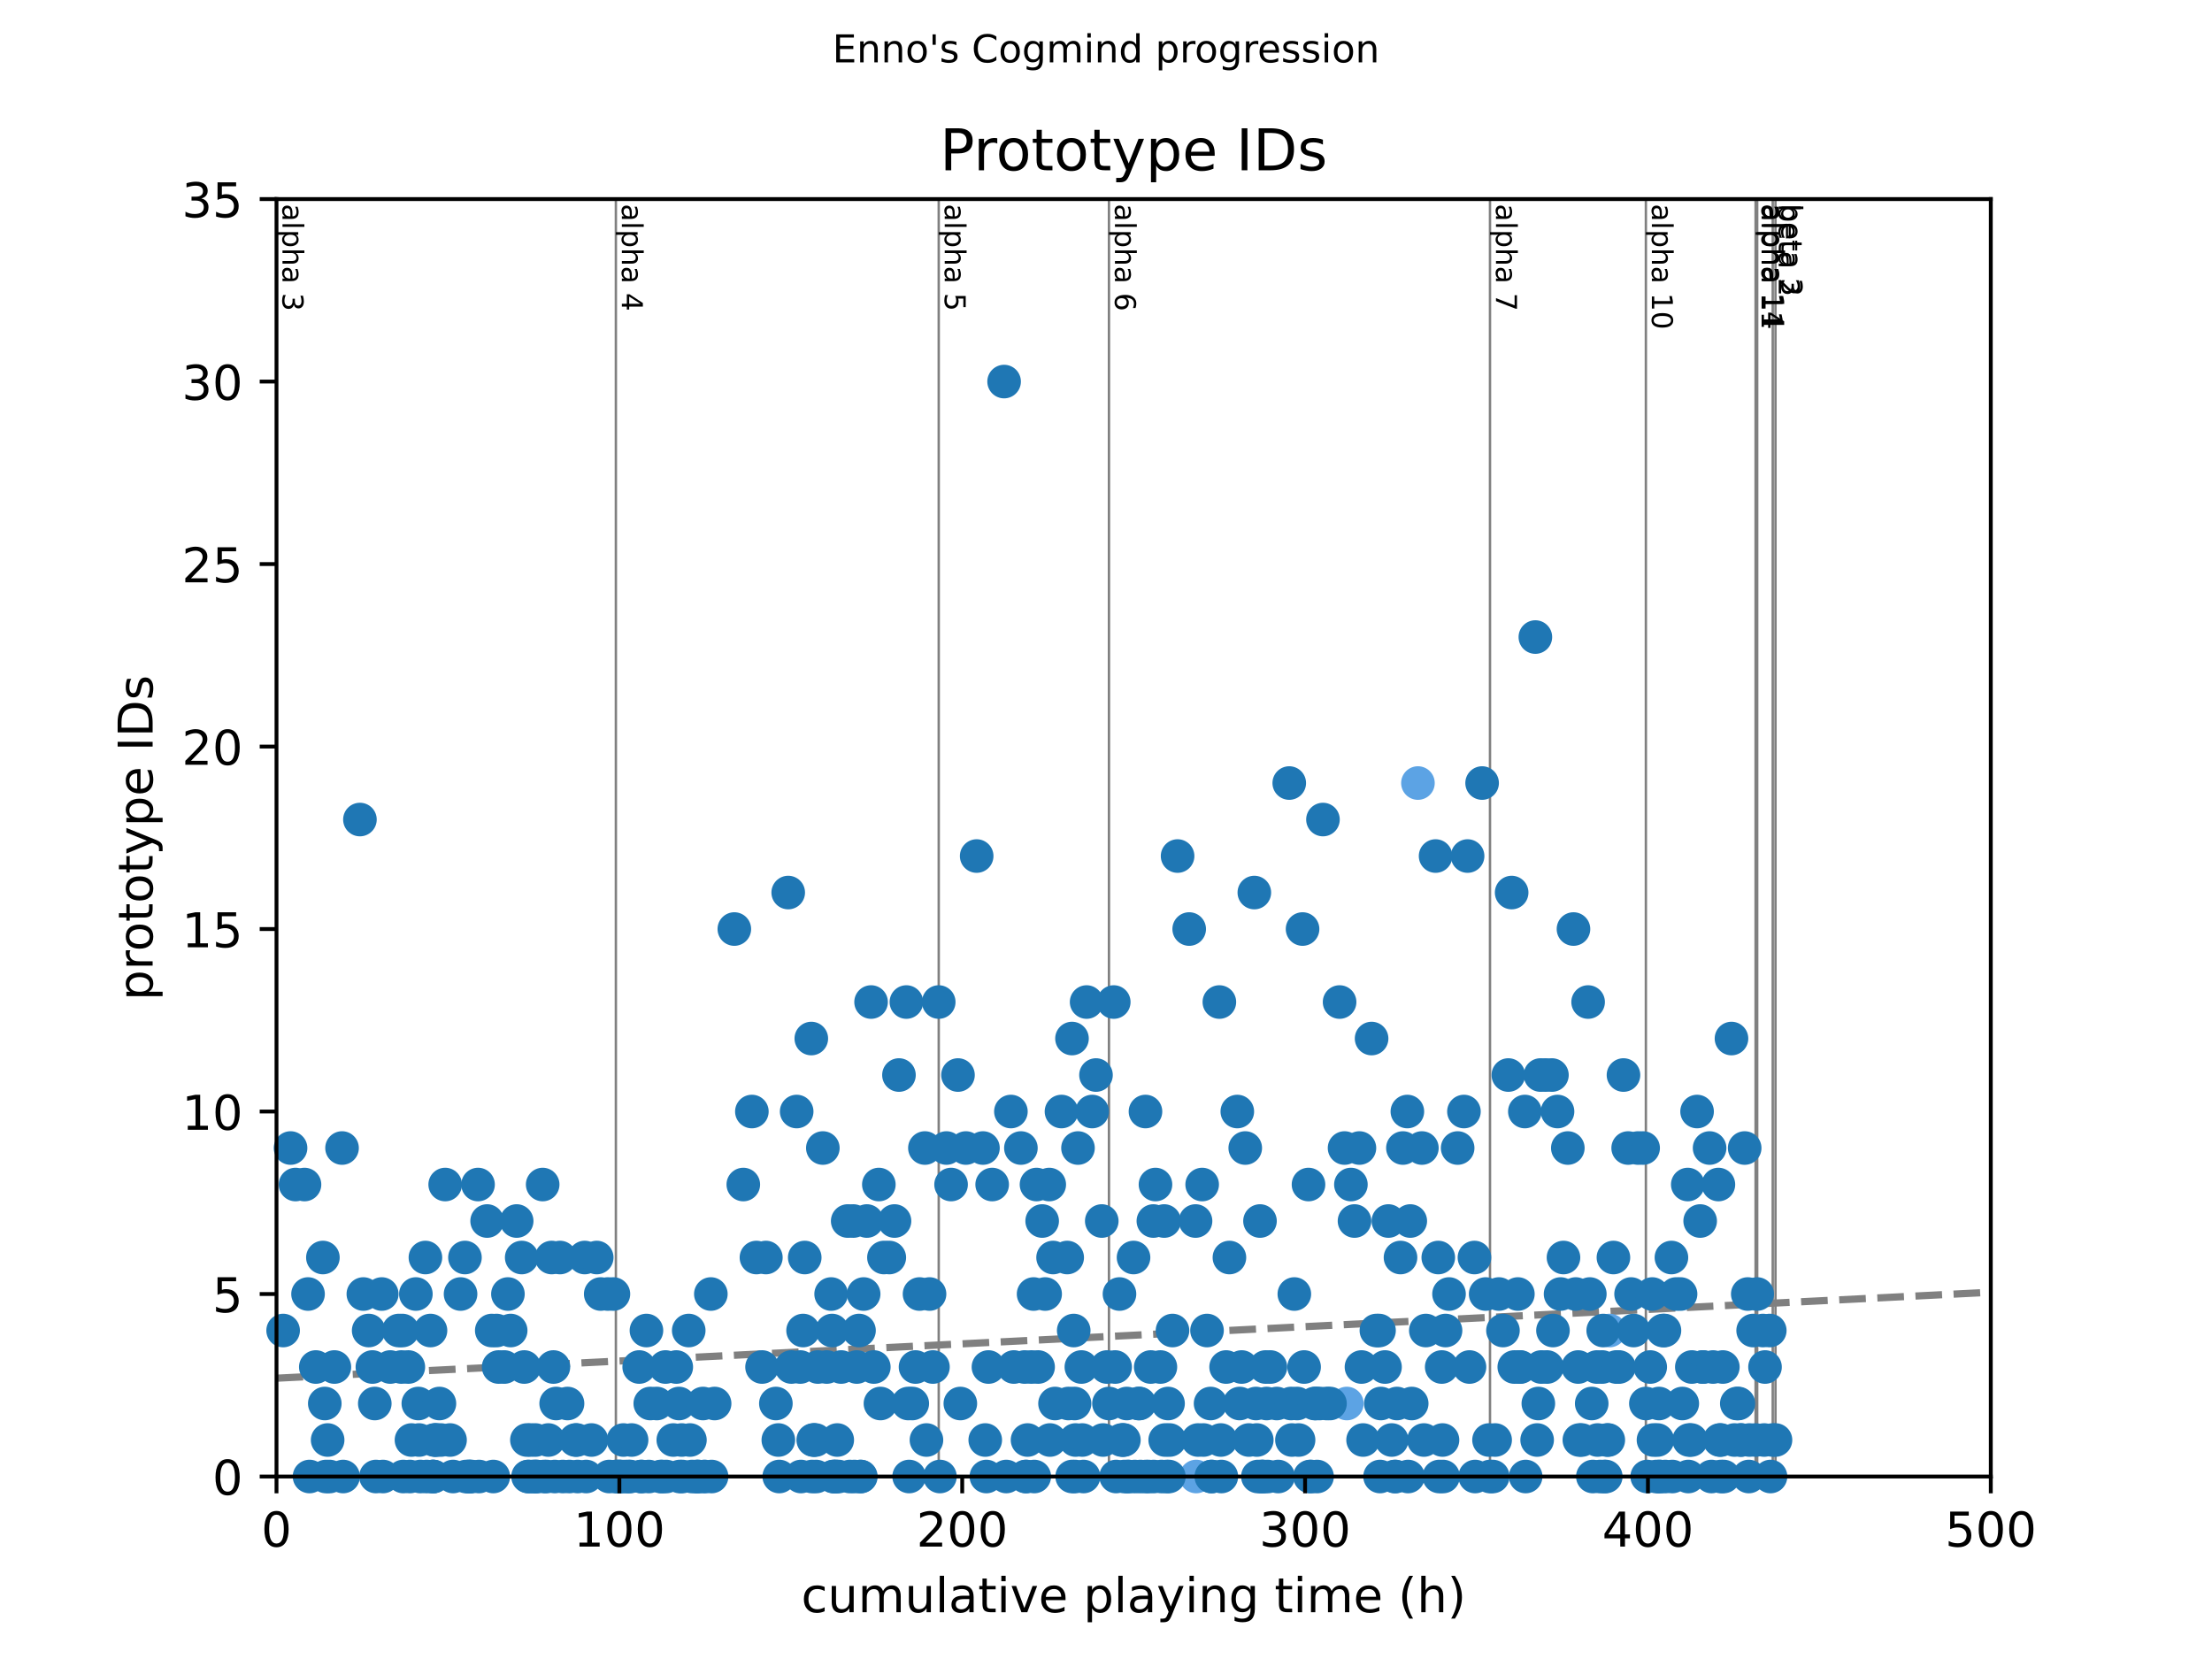 <?xml version="1.0" encoding="utf-8" standalone="no"?>
<!DOCTYPE svg PUBLIC "-//W3C//DTD SVG 1.1//EN"
  "http://www.w3.org/Graphics/SVG/1.1/DTD/svg11.dtd">
<!-- Created with matplotlib (https://matplotlib.org/) -->
<svg height="345.6pt" version="1.1" viewBox="0 0 460.8 345.6" width="460.8pt" xmlns="http://www.w3.org/2000/svg" xmlns:xlink="http://www.w3.org/1999/xlink">
 <defs>
  <style type="text/css">
*{stroke-linecap:butt;stroke-linejoin:round;}
  </style>
 </defs>
 <g id="figure_1">
  <g id="patch_1">
   <path d="M 0 345.6 
L 460.8 345.6 
L 460.8 0 
L 0 0 
z
" style="fill:#ffffff;"/>
  </g>
  <g id="axes_1">
   <g id="patch_2">
    <path d="M 57.6 307.584 
L 414.72 307.584 
L 414.72 41.472 
L 57.6 41.472 
z
" style="fill:#ffffff;"/>
   </g>
   <g id="line2d_1">
    <path clip-path="url(#p41d9fad6d7)" d="M 57.6 287.105 
L 414.72 269.201 
" style="fill:none;stroke:#808080;stroke-dasharray:5.55,2.4;stroke-dashoffset:0;stroke-width:1.5;"/>
   </g>
   <g id="line2d_2">
    <path clip-path="url(#p41d9fad6d7)" d="M 128.298 307.584 
L 128.298 41.472 
" style="fill:none;stroke:#808080;stroke-linecap:square;stroke-width:0.5;"/>
   </g>
   <g id="line2d_3">
    <path clip-path="url(#p41d9fad6d7)" d="M 195.555 307.584 
L 195.555 41.472 
" style="fill:none;stroke:#808080;stroke-linecap:square;stroke-width:0.5;"/>
   </g>
   <g id="line2d_4">
    <path clip-path="url(#p41d9fad6d7)" d="M 231.017 307.584 
L 231.017 41.472 
" style="fill:none;stroke:#808080;stroke-linecap:square;stroke-width:0.5;"/>
   </g>
   <g id="line2d_5">
    <path clip-path="url(#p41d9fad6d7)" d="M 310.393 307.584 
L 310.393 41.472 
" style="fill:none;stroke:#808080;stroke-linecap:square;stroke-width:0.5;"/>
   </g>
   <g id="line2d_6">
    <path clip-path="url(#p41d9fad6d7)" d="M 342.867 307.584 
L 342.867 41.472 
" style="fill:none;stroke:#808080;stroke-linecap:square;stroke-width:0.5;"/>
   </g>
   <g id="line2d_7">
    <path clip-path="url(#p41d9fad6d7)" d="M 365.723 307.584 
L 365.723 41.472 
" style="fill:none;stroke:#808080;stroke-linecap:square;stroke-width:0.5;"/>
   </g>
   <g id="line2d_8">
    <path clip-path="url(#p41d9fad6d7)" d="M 366.056 307.584 
L 366.056 41.472 
" style="fill:none;stroke:#808080;stroke-linecap:square;stroke-width:0.5;"/>
   </g>
   <g id="line2d_9">
    <path clip-path="url(#p41d9fad6d7)" d="M 369.294 307.584 
L 369.294 41.472 
" style="fill:none;stroke:#808080;stroke-linecap:square;stroke-width:0.5;"/>
   </g>
   <g id="line2d_10">
    <path clip-path="url(#p41d9fad6d7)" d="M 369.866 307.584 
L 369.866 41.472 
" style="fill:none;stroke:#808080;stroke-linecap:square;stroke-width:0.5;"/>
   </g>
   <g id="text_1">
    <!-- alpha 3 -->
    <defs>
     <path d="M 34.281 27.484 
Q 23.391 27.484 19.188 25 
Q 14.984 22.516 14.984 16.5 
Q 14.984 11.719 18.141 8.906 
Q 21.297 6.109 26.703 6.109 
Q 34.188 6.109 38.703 11.406 
Q 43.219 16.703 43.219 25.484 
L 43.219 27.484 
z
M 52.203 31.203 
L 52.203 0 
L 43.219 0 
L 43.219 8.297 
Q 40.141 3.328 35.547 0.953 
Q 30.953 -1.422 24.312 -1.422 
Q 15.922 -1.422 10.953 3.297 
Q 6 8.016 6 15.922 
Q 6 25.141 12.172 29.828 
Q 18.359 34.516 30.609 34.516 
L 43.219 34.516 
L 43.219 35.406 
Q 43.219 41.609 39.141 45 
Q 35.062 48.391 27.688 48.391 
Q 23 48.391 18.547 47.266 
Q 14.109 46.141 10.016 43.891 
L 10.016 52.203 
Q 14.938 54.109 19.578 55.047 
Q 24.219 56 28.609 56 
Q 40.484 56 46.344 49.844 
Q 52.203 43.703 52.203 31.203 
z
" id="DejaVuSans-97"/>
     <path d="M 9.422 75.984 
L 18.406 75.984 
L 18.406 0 
L 9.422 0 
z
" id="DejaVuSans-108"/>
     <path d="M 18.109 8.203 
L 18.109 -20.797 
L 9.078 -20.797 
L 9.078 54.688 
L 18.109 54.688 
L 18.109 46.391 
Q 20.953 51.266 25.266 53.625 
Q 29.594 56 35.594 56 
Q 45.562 56 51.781 48.094 
Q 58.016 40.188 58.016 27.297 
Q 58.016 14.406 51.781 6.484 
Q 45.562 -1.422 35.594 -1.422 
Q 29.594 -1.422 25.266 0.953 
Q 20.953 3.328 18.109 8.203 
z
M 48.688 27.297 
Q 48.688 37.203 44.609 42.844 
Q 40.531 48.484 33.406 48.484 
Q 26.266 48.484 22.188 42.844 
Q 18.109 37.203 18.109 27.297 
Q 18.109 17.391 22.188 11.75 
Q 26.266 6.109 33.406 6.109 
Q 40.531 6.109 44.609 11.75 
Q 48.688 17.391 48.688 27.297 
z
" id="DejaVuSans-112"/>
     <path d="M 54.891 33.016 
L 54.891 0 
L 45.906 0 
L 45.906 32.719 
Q 45.906 40.484 42.875 44.328 
Q 39.844 48.188 33.797 48.188 
Q 26.516 48.188 22.312 43.547 
Q 18.109 38.922 18.109 30.906 
L 18.109 0 
L 9.078 0 
L 9.078 75.984 
L 18.109 75.984 
L 18.109 46.188 
Q 21.344 51.125 25.703 53.562 
Q 30.078 56 35.797 56 
Q 45.219 56 50.047 50.172 
Q 54.891 44.344 54.891 33.016 
z
" id="DejaVuSans-104"/>
     <path id="DejaVuSans-32"/>
     <path d="M 40.578 39.312 
Q 47.656 37.797 51.625 33 
Q 55.609 28.219 55.609 21.188 
Q 55.609 10.406 48.188 4.484 
Q 40.766 -1.422 27.094 -1.422 
Q 22.516 -1.422 17.656 -0.516 
Q 12.797 0.391 7.625 2.203 
L 7.625 11.719 
Q 11.719 9.328 16.594 8.109 
Q 21.484 6.891 26.812 6.891 
Q 36.078 6.891 40.938 10.547 
Q 45.797 14.203 45.797 21.188 
Q 45.797 27.641 41.281 31.266 
Q 36.766 34.906 28.719 34.906 
L 20.219 34.906 
L 20.219 43.016 
L 29.109 43.016 
Q 36.375 43.016 40.234 45.922 
Q 44.094 48.828 44.094 54.297 
Q 44.094 59.906 40.109 62.906 
Q 36.141 65.922 28.719 65.922 
Q 24.656 65.922 20.016 65.031 
Q 15.375 64.156 9.812 62.312 
L 9.812 71.094 
Q 15.438 72.656 20.344 73.438 
Q 25.25 74.219 29.594 74.219 
Q 40.828 74.219 47.359 69.109 
Q 53.906 64.016 53.906 55.328 
Q 53.906 49.266 50.438 45.094 
Q 46.969 40.922 40.578 39.312 
z
" id="DejaVuSans-51"/>
    </defs>
    <g transform="translate(58.848 42.472)rotate(-270)scale(0.06 -0.06)">
     <use xlink:href="#DejaVuSans-97"/>
     <use x="61.279" xlink:href="#DejaVuSans-108"/>
     <use x="89.062" xlink:href="#DejaVuSans-112"/>
     <use x="152.539" xlink:href="#DejaVuSans-104"/>
     <use x="215.918" xlink:href="#DejaVuSans-97"/>
     <use x="277.197" xlink:href="#DejaVuSans-32"/>
     <use x="308.984" xlink:href="#DejaVuSans-51"/>
    </g>
   </g>
   <g id="text_2">
    <!-- alpha 4 -->
    <defs>
     <path d="M 37.797 64.312 
L 12.891 25.391 
L 37.797 25.391 
z
M 35.203 72.906 
L 47.609 72.906 
L 47.609 25.391 
L 58.016 25.391 
L 58.016 17.188 
L 47.609 17.188 
L 47.609 0 
L 37.797 0 
L 37.797 17.188 
L 4.891 17.188 
L 4.891 26.703 
z
" id="DejaVuSans-52"/>
    </defs>
    <g transform="translate(129.546 42.472)rotate(-270)scale(0.06 -0.06)">
     <use xlink:href="#DejaVuSans-97"/>
     <use x="61.279" xlink:href="#DejaVuSans-108"/>
     <use x="89.062" xlink:href="#DejaVuSans-112"/>
     <use x="152.539" xlink:href="#DejaVuSans-104"/>
     <use x="215.918" xlink:href="#DejaVuSans-97"/>
     <use x="277.197" xlink:href="#DejaVuSans-32"/>
     <use x="308.984" xlink:href="#DejaVuSans-52"/>
    </g>
   </g>
   <g id="text_3">
    <!-- alpha 5 -->
    <defs>
     <path d="M 10.797 72.906 
L 49.516 72.906 
L 49.516 64.594 
L 19.828 64.594 
L 19.828 46.734 
Q 21.969 47.469 24.109 47.828 
Q 26.266 48.188 28.422 48.188 
Q 40.625 48.188 47.75 41.5 
Q 54.891 34.812 54.891 23.391 
Q 54.891 11.625 47.562 5.094 
Q 40.234 -1.422 26.906 -1.422 
Q 22.312 -1.422 17.547 -0.641 
Q 12.797 0.141 7.719 1.703 
L 7.719 11.625 
Q 12.109 9.234 16.797 8.062 
Q 21.484 6.891 26.703 6.891 
Q 35.156 6.891 40.078 11.328 
Q 45.016 15.766 45.016 23.391 
Q 45.016 31 40.078 35.438 
Q 35.156 39.891 26.703 39.891 
Q 22.75 39.891 18.812 39.016 
Q 14.891 38.141 10.797 36.281 
z
" id="DejaVuSans-53"/>
    </defs>
    <g transform="translate(196.803 42.472)rotate(-270)scale(0.06 -0.06)">
     <use xlink:href="#DejaVuSans-97"/>
     <use x="61.279" xlink:href="#DejaVuSans-108"/>
     <use x="89.062" xlink:href="#DejaVuSans-112"/>
     <use x="152.539" xlink:href="#DejaVuSans-104"/>
     <use x="215.918" xlink:href="#DejaVuSans-97"/>
     <use x="277.197" xlink:href="#DejaVuSans-32"/>
     <use x="308.984" xlink:href="#DejaVuSans-53"/>
    </g>
   </g>
   <g id="text_4">
    <!-- alpha 6 -->
    <defs>
     <path d="M 33.016 40.375 
Q 26.375 40.375 22.484 35.828 
Q 18.609 31.297 18.609 23.391 
Q 18.609 15.531 22.484 10.953 
Q 26.375 6.391 33.016 6.391 
Q 39.656 6.391 43.531 10.953 
Q 47.406 15.531 47.406 23.391 
Q 47.406 31.297 43.531 35.828 
Q 39.656 40.375 33.016 40.375 
z
M 52.594 71.297 
L 52.594 62.312 
Q 48.875 64.062 45.094 64.984 
Q 41.312 65.922 37.594 65.922 
Q 27.828 65.922 22.672 59.328 
Q 17.531 52.734 16.797 39.406 
Q 19.672 43.656 24.016 45.922 
Q 28.375 48.188 33.594 48.188 
Q 44.578 48.188 50.953 41.516 
Q 57.328 34.859 57.328 23.391 
Q 57.328 12.156 50.688 5.359 
Q 44.047 -1.422 33.016 -1.422 
Q 20.359 -1.422 13.672 8.266 
Q 6.984 17.969 6.984 36.375 
Q 6.984 53.656 15.188 63.938 
Q 23.391 74.219 37.203 74.219 
Q 40.922 74.219 44.703 73.484 
Q 48.484 72.75 52.594 71.297 
z
" id="DejaVuSans-54"/>
    </defs>
    <g transform="translate(232.265 42.472)rotate(-270)scale(0.06 -0.06)">
     <use xlink:href="#DejaVuSans-97"/>
     <use x="61.279" xlink:href="#DejaVuSans-108"/>
     <use x="89.062" xlink:href="#DejaVuSans-112"/>
     <use x="152.539" xlink:href="#DejaVuSans-104"/>
     <use x="215.918" xlink:href="#DejaVuSans-97"/>
     <use x="277.197" xlink:href="#DejaVuSans-32"/>
     <use x="308.984" xlink:href="#DejaVuSans-54"/>
    </g>
   </g>
   <g id="text_5">
    <!-- alpha 7 -->
    <defs>
     <path d="M 8.203 72.906 
L 55.078 72.906 
L 55.078 68.703 
L 28.609 0 
L 18.312 0 
L 43.219 64.594 
L 8.203 64.594 
z
" id="DejaVuSans-55"/>
    </defs>
    <g transform="translate(311.641 42.472)rotate(-270)scale(0.06 -0.06)">
     <use xlink:href="#DejaVuSans-97"/>
     <use x="61.279" xlink:href="#DejaVuSans-108"/>
     <use x="89.062" xlink:href="#DejaVuSans-112"/>
     <use x="152.539" xlink:href="#DejaVuSans-104"/>
     <use x="215.918" xlink:href="#DejaVuSans-97"/>
     <use x="277.197" xlink:href="#DejaVuSans-32"/>
     <use x="308.984" xlink:href="#DejaVuSans-55"/>
    </g>
   </g>
   <g id="text_6">
    <!-- alpha 10 -->
    <defs>
     <path d="M 12.406 8.297 
L 28.516 8.297 
L 28.516 63.922 
L 10.984 60.406 
L 10.984 69.391 
L 28.422 72.906 
L 38.281 72.906 
L 38.281 8.297 
L 54.391 8.297 
L 54.391 0 
L 12.406 0 
z
" id="DejaVuSans-49"/>
     <path d="M 31.781 66.406 
Q 24.172 66.406 20.328 58.906 
Q 16.5 51.422 16.5 36.375 
Q 16.5 21.391 20.328 13.891 
Q 24.172 6.391 31.781 6.391 
Q 39.453 6.391 43.281 13.891 
Q 47.125 21.391 47.125 36.375 
Q 47.125 51.422 43.281 58.906 
Q 39.453 66.406 31.781 66.406 
z
M 31.781 74.219 
Q 44.047 74.219 50.516 64.516 
Q 56.984 54.828 56.984 36.375 
Q 56.984 17.969 50.516 8.266 
Q 44.047 -1.422 31.781 -1.422 
Q 19.531 -1.422 13.062 8.266 
Q 6.594 17.969 6.594 36.375 
Q 6.594 54.828 13.062 64.516 
Q 19.531 74.219 31.781 74.219 
z
" id="DejaVuSans-48"/>
    </defs>
    <g transform="translate(344.115 42.472)rotate(-270)scale(0.06 -0.06)">
     <use xlink:href="#DejaVuSans-97"/>
     <use x="61.279" xlink:href="#DejaVuSans-108"/>
     <use x="89.062" xlink:href="#DejaVuSans-112"/>
     <use x="152.539" xlink:href="#DejaVuSans-104"/>
     <use x="215.918" xlink:href="#DejaVuSans-97"/>
     <use x="277.197" xlink:href="#DejaVuSans-32"/>
     <use x="308.984" xlink:href="#DejaVuSans-49"/>
     <use x="372.607" xlink:href="#DejaVuSans-48"/>
    </g>
   </g>
   <g id="text_7">
    <!-- alpha 11 -->
    <g transform="translate(366.971 42.472)rotate(-270)scale(0.06 -0.06)">
     <use xlink:href="#DejaVuSans-97"/>
     <use x="61.279" xlink:href="#DejaVuSans-108"/>
     <use x="89.062" xlink:href="#DejaVuSans-112"/>
     <use x="152.539" xlink:href="#DejaVuSans-104"/>
     <use x="215.918" xlink:href="#DejaVuSans-97"/>
     <use x="277.197" xlink:href="#DejaVuSans-32"/>
     <use x="308.984" xlink:href="#DejaVuSans-49"/>
     <use x="372.607" xlink:href="#DejaVuSans-49"/>
    </g>
   </g>
   <g id="text_8">
    <!-- alpha 14 -->
    <g transform="translate(367.304 42.472)rotate(-270)scale(0.06 -0.06)">
     <use xlink:href="#DejaVuSans-97"/>
     <use x="61.279" xlink:href="#DejaVuSans-108"/>
     <use x="89.062" xlink:href="#DejaVuSans-112"/>
     <use x="152.539" xlink:href="#DejaVuSans-104"/>
     <use x="215.918" xlink:href="#DejaVuSans-97"/>
     <use x="277.197" xlink:href="#DejaVuSans-32"/>
     <use x="308.984" xlink:href="#DejaVuSans-49"/>
     <use x="372.607" xlink:href="#DejaVuSans-52"/>
    </g>
   </g>
   <g id="text_9">
    <!-- beta 2 -->
    <defs>
     <path d="M 48.688 27.297 
Q 48.688 37.203 44.609 42.844 
Q 40.531 48.484 33.406 48.484 
Q 26.266 48.484 22.188 42.844 
Q 18.109 37.203 18.109 27.297 
Q 18.109 17.391 22.188 11.75 
Q 26.266 6.109 33.406 6.109 
Q 40.531 6.109 44.609 11.75 
Q 48.688 17.391 48.688 27.297 
z
M 18.109 46.391 
Q 20.953 51.266 25.266 53.625 
Q 29.594 56 35.594 56 
Q 45.562 56 51.781 48.094 
Q 58.016 40.188 58.016 27.297 
Q 58.016 14.406 51.781 6.484 
Q 45.562 -1.422 35.594 -1.422 
Q 29.594 -1.422 25.266 0.953 
Q 20.953 3.328 18.109 8.203 
L 18.109 0 
L 9.078 0 
L 9.078 75.984 
L 18.109 75.984 
z
" id="DejaVuSans-98"/>
     <path d="M 56.203 29.594 
L 56.203 25.203 
L 14.891 25.203 
Q 15.484 15.922 20.484 11.062 
Q 25.484 6.203 34.422 6.203 
Q 39.594 6.203 44.453 7.469 
Q 49.312 8.734 54.109 11.281 
L 54.109 2.781 
Q 49.266 0.734 44.188 -0.344 
Q 39.109 -1.422 33.891 -1.422 
Q 20.797 -1.422 13.156 6.188 
Q 5.516 13.812 5.516 26.812 
Q 5.516 40.234 12.766 48.109 
Q 20.016 56 32.328 56 
Q 43.359 56 49.781 48.891 
Q 56.203 41.797 56.203 29.594 
z
M 47.219 32.234 
Q 47.125 39.594 43.094 43.984 
Q 39.062 48.391 32.422 48.391 
Q 24.906 48.391 20.391 44.141 
Q 15.875 39.891 15.188 32.172 
z
" id="DejaVuSans-101"/>
     <path d="M 18.312 70.219 
L 18.312 54.688 
L 36.812 54.688 
L 36.812 47.703 
L 18.312 47.703 
L 18.312 18.016 
Q 18.312 11.328 20.141 9.422 
Q 21.969 7.516 27.594 7.516 
L 36.812 7.516 
L 36.812 0 
L 27.594 0 
Q 17.188 0 13.234 3.875 
Q 9.281 7.766 9.281 18.016 
L 9.281 47.703 
L 2.688 47.703 
L 2.688 54.688 
L 9.281 54.688 
L 9.281 70.219 
z
" id="DejaVuSans-116"/>
     <path d="M 19.188 8.297 
L 53.609 8.297 
L 53.609 0 
L 7.328 0 
L 7.328 8.297 
Q 12.938 14.109 22.625 23.891 
Q 32.328 33.688 34.812 36.531 
Q 39.547 41.844 41.422 45.531 
Q 43.312 49.219 43.312 52.781 
Q 43.312 58.594 39.234 62.25 
Q 35.156 65.922 28.609 65.922 
Q 23.969 65.922 18.812 64.312 
Q 13.672 62.703 7.812 59.422 
L 7.812 69.391 
Q 13.766 71.781 18.938 73 
Q 24.125 74.219 28.422 74.219 
Q 39.75 74.219 46.484 68.547 
Q 53.219 62.891 53.219 53.422 
Q 53.219 48.922 51.531 44.891 
Q 49.859 40.875 45.406 35.406 
Q 44.188 33.984 37.641 27.219 
Q 31.109 20.453 19.188 8.297 
z
" id="DejaVuSans-50"/>
    </defs>
    <g transform="translate(370.542 42.472)rotate(-270)scale(0.06 -0.06)">
     <use xlink:href="#DejaVuSans-98"/>
     <use x="63.477" xlink:href="#DejaVuSans-101"/>
     <use x="125" xlink:href="#DejaVuSans-116"/>
     <use x="164.209" xlink:href="#DejaVuSans-97"/>
     <use x="225.488" xlink:href="#DejaVuSans-32"/>
     <use x="257.275" xlink:href="#DejaVuSans-50"/>
    </g>
   </g>
   <g id="text_10">
    <!-- beta 3 -->
    <g transform="translate(371.114 42.472)rotate(-270)scale(0.06 -0.06)">
     <use xlink:href="#DejaVuSans-98"/>
     <use x="63.477" xlink:href="#DejaVuSans-101"/>
     <use x="125" xlink:href="#DejaVuSans-116"/>
     <use x="164.209" xlink:href="#DejaVuSans-97"/>
     <use x="225.488" xlink:href="#DejaVuSans-32"/>
     <use x="257.275" xlink:href="#DejaVuSans-51"/>
    </g>
   </g>
   <g id="PathCollection_1">
    <defs>
     <path d="M 0 3 
C 0.796 3 1.559 2.684 2.121 2.121 
C 2.684 1.559 3 0.796 3 0 
C 3 -0.796 2.684 -1.559 2.121 -2.121 
C 1.559 -2.684 0.796 -3 0 -3 
C -0.796 -3 -1.559 -2.684 -2.121 -2.121 
C -2.684 -1.559 -3 -0.796 -3 0 
C -3 0.796 -2.684 1.559 -2.121 2.121 
C -1.559 2.684 -0.796 3 0 3 
z
" id="m611605b545" style="stroke:#5ca3e4;"/>
    </defs>
    <g>
     <use style="fill:#5ca3e4;stroke:#5ca3e4;" x="146.856" xlink:href="#m611605b545" y="307.584"/>
     <use style="fill:#5ca3e4;stroke:#5ca3e4;" x="249.183" xlink:href="#m611605b545" y="307.584"/>
     <use style="fill:#5ca3e4;stroke:#5ca3e4;" x="280.574" xlink:href="#m611605b545" y="292.378"/>
     <use style="fill:#5ca3e4;stroke:#5ca3e4;" x="295.382" xlink:href="#m611605b545" y="163.123"/>
     <use style="fill:#5ca3e4;stroke:#5ca3e4;" x="335.308" xlink:href="#m611605b545" y="277.171"/>
    </g>
   </g>
   <g id="PathCollection_2">
    <defs>
     <path d="M 0 3 
C 0.796 3 1.559 2.684 2.121 2.121 
C 2.684 1.559 3 0.796 3 0 
C 3 -0.796 2.684 -1.559 2.121 -2.121 
C 1.559 -2.684 0.796 -3 0 -3 
C -0.796 -3 -1.559 -2.684 -2.121 -2.121 
C -2.684 -1.559 -3 -0.796 -3 0 
C -3 0.796 -2.684 1.559 -2.121 2.121 
C -1.559 2.684 -0.796 3 0 3 
z
" id="m1fd3bedd81" style="stroke:#1f77b4;"/>
    </defs>
    <g>
     <use style="fill:#1f77b4;stroke:#1f77b4;" x="58.981" xlink:href="#m1fd3bedd81" y="277.171"/>
     <use style="fill:#1f77b4;stroke:#1f77b4;" x="60.528" xlink:href="#m1fd3bedd81" y="239.155"/>
     <use style="fill:#1f77b4;stroke:#1f77b4;" x="61.564" xlink:href="#m1fd3bedd81" y="246.758"/>
     <use style="fill:#1f77b4;stroke:#1f77b4;" x="63.433" xlink:href="#m1fd3bedd81" y="246.758"/>
     <use style="fill:#1f77b4;stroke:#1f77b4;" x="64.171" xlink:href="#m1fd3bedd81" y="269.568"/>
     <use style="fill:#1f77b4;stroke:#1f77b4;" x="64.481" xlink:href="#m1fd3bedd81" y="307.584"/>
     <use style="fill:#1f77b4;stroke:#1f77b4;" x="65.79" xlink:href="#m1fd3bedd81" y="284.774"/>
     <use style="fill:#1f77b4;stroke:#1f77b4;" x="67.266" xlink:href="#m1fd3bedd81" y="261.965"/>
     <use style="fill:#1f77b4;stroke:#1f77b4;" x="67.659" xlink:href="#m1fd3bedd81" y="292.378"/>
     <use style="fill:#1f77b4;stroke:#1f77b4;" x="67.909" xlink:href="#m1fd3bedd81" y="307.584"/>
     <use style="fill:#1f77b4;stroke:#1f77b4;" x="68.254" xlink:href="#m1fd3bedd81" y="299.981"/>
     <use style="fill:#1f77b4;stroke:#1f77b4;" x="68.659" xlink:href="#m1fd3bedd81" y="307.584"/>
     <use style="fill:#1f77b4;stroke:#1f77b4;" x="69.659" xlink:href="#m1fd3bedd81" y="284.774"/>
     <use style="fill:#1f77b4;stroke:#1f77b4;" x="71.254" xlink:href="#m1fd3bedd81" y="239.155"/>
     <use style="fill:#1f77b4;stroke:#1f77b4;" x="71.48" xlink:href="#m1fd3bedd81" y="307.584"/>
     <use style="fill:#1f77b4;stroke:#1f77b4;" x="74.98" xlink:href="#m1fd3bedd81" y="170.726"/>
     <use style="fill:#1f77b4;stroke:#1f77b4;" x="75.694" xlink:href="#m1fd3bedd81" y="269.568"/>
     <use style="fill:#1f77b4;stroke:#1f77b4;" x="76.801" xlink:href="#m1fd3bedd81" y="277.171"/>
     <use style="fill:#1f77b4;stroke:#1f77b4;" x="77.575" xlink:href="#m1fd3bedd81" y="284.774"/>
     <use style="fill:#1f77b4;stroke:#1f77b4;" x="78.075" xlink:href="#m1fd3bedd81" y="292.378"/>
     <use style="fill:#1f77b4;stroke:#1f77b4;" x="78.313" xlink:href="#m1fd3bedd81" y="307.584"/>
     <use style="fill:#1f77b4;stroke:#1f77b4;" x="79.527" xlink:href="#m1fd3bedd81" y="269.568"/>
     <use style="fill:#1f77b4;stroke:#1f77b4;" x="79.777" xlink:href="#m1fd3bedd81" y="307.584"/>
     <use style="fill:#1f77b4;stroke:#1f77b4;" x="81.301" xlink:href="#m1fd3bedd81" y="284.774"/>
     <use style="fill:#1f77b4;stroke:#1f77b4;" x="83.063" xlink:href="#m1fd3bedd81" y="277.171"/>
     <use style="fill:#1f77b4;stroke:#1f77b4;" x="83.61" xlink:href="#m1fd3bedd81" y="284.774"/>
     <use style="fill:#1f77b4;stroke:#1f77b4;" x="83.825" xlink:href="#m1fd3bedd81" y="277.171"/>
     <use style="fill:#1f77b4;stroke:#1f77b4;" x="84.015" xlink:href="#m1fd3bedd81" y="307.584"/>
     <use style="fill:#1f77b4;stroke:#1f77b4;" x="85.063" xlink:href="#m1fd3bedd81" y="284.774"/>
     <use style="fill:#1f77b4;stroke:#1f77b4;" x="85.396" xlink:href="#m1fd3bedd81" y="307.584"/>
     <use style="fill:#1f77b4;stroke:#1f77b4;" x="85.717" xlink:href="#m1fd3bedd81" y="299.981"/>
     <use style="fill:#1f77b4;stroke:#1f77b4;" x="86.634" xlink:href="#m1fd3bedd81" y="269.568"/>
     <use style="fill:#1f77b4;stroke:#1f77b4;" x="87.146" xlink:href="#m1fd3bedd81" y="292.378"/>
     <use style="fill:#1f77b4;stroke:#1f77b4;" x="87.289" xlink:href="#m1fd3bedd81" y="299.981"/>
     <use style="fill:#1f77b4;stroke:#1f77b4;" x="87.562" xlink:href="#m1fd3bedd81" y="307.584"/>
     <use style="fill:#1f77b4;stroke:#1f77b4;" x="88.622" xlink:href="#m1fd3bedd81" y="261.965"/>
     <use style="fill:#1f77b4;stroke:#1f77b4;" x="88.884" xlink:href="#m1fd3bedd81" y="307.584"/>
     <use style="fill:#1f77b4;stroke:#1f77b4;" x="89.681" xlink:href="#m1fd3bedd81" y="277.171"/>
     <use style="fill:#1f77b4;stroke:#1f77b4;" x="90.11" xlink:href="#m1fd3bedd81" y="307.584"/>
     <use style="fill:#1f77b4;stroke:#1f77b4;" x="90.205" xlink:href="#m1fd3bedd81" y="307.584"/>
     <use style="fill:#1f77b4;stroke:#1f77b4;" x="90.336" xlink:href="#m1fd3bedd81" y="307.584"/>
     <use style="fill:#1f77b4;stroke:#1f77b4;" x="90.479" xlink:href="#m1fd3bedd81" y="299.981"/>
     <use style="fill:#1f77b4;stroke:#1f77b4;" x="90.705" xlink:href="#m1fd3bedd81" y="299.981"/>
     <use style="fill:#1f77b4;stroke:#1f77b4;" x="90.907" xlink:href="#m1fd3bedd81" y="299.981"/>
     <use style="fill:#1f77b4;stroke:#1f77b4;" x="91.538" xlink:href="#m1fd3bedd81" y="292.378"/>
     <use style="fill:#1f77b4;stroke:#1f77b4;" x="91.836" xlink:href="#m1fd3bedd81" y="299.981"/>
     <use style="fill:#1f77b4;stroke:#1f77b4;" x="92.741" xlink:href="#m1fd3bedd81" y="246.758"/>
     <use style="fill:#1f77b4;stroke:#1f77b4;" x="93.752" xlink:href="#m1fd3bedd81" y="299.981"/>
     <use style="fill:#1f77b4;stroke:#1f77b4;" x="94.383" xlink:href="#m1fd3bedd81" y="307.584"/>
     <use style="fill:#1f77b4;stroke:#1f77b4;" x="95.943" xlink:href="#m1fd3bedd81" y="269.568"/>
     <use style="fill:#1f77b4;stroke:#1f77b4;" x="96.859" xlink:href="#m1fd3bedd81" y="261.965"/>
     <use style="fill:#1f77b4;stroke:#1f77b4;" x="97.086" xlink:href="#m1fd3bedd81" y="307.584"/>
     <use style="fill:#1f77b4;stroke:#1f77b4;" x="97.562" xlink:href="#m1fd3bedd81" y="307.584"/>
     <use style="fill:#1f77b4;stroke:#1f77b4;" x="97.716" xlink:href="#m1fd3bedd81" y="307.584"/>
     <use style="fill:#1f77b4;stroke:#1f77b4;" x="97.955" xlink:href="#m1fd3bedd81" y="307.584"/>
     <use style="fill:#1f77b4;stroke:#1f77b4;" x="98.24" xlink:href="#m1fd3bedd81" y="307.584"/>
     <use style="fill:#1f77b4;stroke:#1f77b4;" x="99.585" xlink:href="#m1fd3bedd81" y="246.758"/>
     <use style="fill:#1f77b4;stroke:#1f77b4;" x="99.788" xlink:href="#m1fd3bedd81" y="307.584"/>
     <use style="fill:#1f77b4;stroke:#1f77b4;" x="101.478" xlink:href="#m1fd3bedd81" y="254.362"/>
     <use style="fill:#1f77b4;stroke:#1f77b4;" x="102.442" xlink:href="#m1fd3bedd81" y="277.171"/>
     <use style="fill:#1f77b4;stroke:#1f77b4;" x="102.764" xlink:href="#m1fd3bedd81" y="307.584"/>
     <use style="fill:#1f77b4;stroke:#1f77b4;" x="103.43" xlink:href="#m1fd3bedd81" y="277.171"/>
     <use style="fill:#1f77b4;stroke:#1f77b4;" x="103.871" xlink:href="#m1fd3bedd81" y="284.774"/>
     <use style="fill:#1f77b4;stroke:#1f77b4;" x="105.061" xlink:href="#m1fd3bedd81" y="284.774"/>
     <use style="fill:#1f77b4;stroke:#1f77b4;" x="105.811" xlink:href="#m1fd3bedd81" y="269.568"/>
     <use style="fill:#1f77b4;stroke:#1f77b4;" x="106.383" xlink:href="#m1fd3bedd81" y="277.171"/>
     <use style="fill:#1f77b4;stroke:#1f77b4;" x="107.633" xlink:href="#m1fd3bedd81" y="254.362"/>
     <use style="fill:#1f77b4;stroke:#1f77b4;" x="108.68" xlink:href="#m1fd3bedd81" y="261.965"/>
     <use style="fill:#1f77b4;stroke:#1f77b4;" x="109.204" xlink:href="#m1fd3bedd81" y="284.774"/>
     <use style="fill:#1f77b4;stroke:#1f77b4;" x="109.763" xlink:href="#m1fd3bedd81" y="299.981"/>
     <use style="fill:#1f77b4;stroke:#1f77b4;" x="110.001" xlink:href="#m1fd3bedd81" y="307.584"/>
     <use style="fill:#1f77b4;stroke:#1f77b4;" x="110.144" xlink:href="#m1fd3bedd81" y="307.584"/>
     <use style="fill:#1f77b4;stroke:#1f77b4;" x="110.513" xlink:href="#m1fd3bedd81" y="299.981"/>
     <use style="fill:#1f77b4;stroke:#1f77b4;" x="111.001" xlink:href="#m1fd3bedd81" y="307.584"/>
     <use style="fill:#1f77b4;stroke:#1f77b4;" x="111.347" xlink:href="#m1fd3bedd81" y="307.584"/>
     <use style="fill:#1f77b4;stroke:#1f77b4;" x="111.525" xlink:href="#m1fd3bedd81" y="299.981"/>
     <use style="fill:#1f77b4;stroke:#1f77b4;" x="111.716" xlink:href="#m1fd3bedd81" y="307.584"/>
     <use style="fill:#1f77b4;stroke:#1f77b4;" x="111.858" xlink:href="#m1fd3bedd81" y="307.584"/>
     <use style="fill:#1f77b4;stroke:#1f77b4;" x="113.049" xlink:href="#m1fd3bedd81" y="246.758"/>
     <use style="fill:#1f77b4;stroke:#1f77b4;" x="113.335" xlink:href="#m1fd3bedd81" y="307.584"/>
     <use style="fill:#1f77b4;stroke:#1f77b4;" x="113.882" xlink:href="#m1fd3bedd81" y="307.584"/>
     <use style="fill:#1f77b4;stroke:#1f77b4;" x="114.227" xlink:href="#m1fd3bedd81" y="299.981"/>
     <use style="fill:#1f77b4;stroke:#1f77b4;" x="114.918" xlink:href="#m1fd3bedd81" y="261.965"/>
     <use style="fill:#1f77b4;stroke:#1f77b4;" x="115.287" xlink:href="#m1fd3bedd81" y="284.774"/>
     <use style="fill:#1f77b4;stroke:#1f77b4;" x="115.572" xlink:href="#m1fd3bedd81" y="307.584"/>
     <use style="fill:#1f77b4;stroke:#1f77b4;" x="115.858" xlink:href="#m1fd3bedd81" y="292.378"/>
     <use style="fill:#1f77b4;stroke:#1f77b4;" x="116.656" xlink:href="#m1fd3bedd81" y="261.965"/>
     <use style="fill:#1f77b4;stroke:#1f77b4;" x="117.251" xlink:href="#m1fd3bedd81" y="307.584"/>
     <use style="fill:#1f77b4;stroke:#1f77b4;" x="118.227" xlink:href="#m1fd3bedd81" y="292.378"/>
     <use style="fill:#1f77b4;stroke:#1f77b4;" x="118.62" xlink:href="#m1fd3bedd81" y="307.584"/>
     <use style="fill:#1f77b4;stroke:#1f77b4;" x="119.882" xlink:href="#m1fd3bedd81" y="299.981"/>
     <use style="fill:#1f77b4;stroke:#1f77b4;" x="120.144" xlink:href="#m1fd3bedd81" y="299.981"/>
     <use style="fill:#1f77b4;stroke:#1f77b4;" x="120.334" xlink:href="#m1fd3bedd81" y="307.584"/>
     <use style="fill:#1f77b4;stroke:#1f77b4;" x="121.81" xlink:href="#m1fd3bedd81" y="261.965"/>
     <use style="fill:#1f77b4;stroke:#1f77b4;" x="122.108" xlink:href="#m1fd3bedd81" y="307.584"/>
     <use style="fill:#1f77b4;stroke:#1f77b4;" x="123.215" xlink:href="#m1fd3bedd81" y="299.981"/>
     <use style="fill:#1f77b4;stroke:#1f77b4;" x="124.31" xlink:href="#m1fd3bedd81" y="261.965"/>
     <use style="fill:#1f77b4;stroke:#1f77b4;" x="125.143" xlink:href="#m1fd3bedd81" y="269.568"/>
     <use style="fill:#1f77b4;stroke:#1f77b4;" x="126.619" xlink:href="#m1fd3bedd81" y="269.568"/>
     <use style="fill:#1f77b4;stroke:#1f77b4;" x="126.917" xlink:href="#m1fd3bedd81" y="307.584"/>
     <use style="fill:#1f77b4;stroke:#1f77b4;" x="127.786" xlink:href="#m1fd3bedd81" y="269.568"/>
     <use style="fill:#1f77b4;stroke:#1f77b4;" x="128.298" xlink:href="#m1fd3bedd81" y="307.584"/>
     <use style="fill:#1f77b4;stroke:#1f77b4;" x="128.524" xlink:href="#m1fd3bedd81" y="307.584"/>
     <use style="fill:#1f77b4;stroke:#1f77b4;" x="128.929" xlink:href="#m1fd3bedd81" y="307.584"/>
     <use style="fill:#1f77b4;stroke:#1f77b4;" x="129.072" xlink:href="#m1fd3bedd81" y="307.584"/>
     <use style="fill:#1f77b4;stroke:#1f77b4;" x="129.453" xlink:href="#m1fd3bedd81" y="307.584"/>
     <use style="fill:#1f77b4;stroke:#1f77b4;" x="129.869" xlink:href="#m1fd3bedd81" y="299.981"/>
     <use style="fill:#1f77b4;stroke:#1f77b4;" x="130.31" xlink:href="#m1fd3bedd81" y="307.584"/>
     <use style="fill:#1f77b4;stroke:#1f77b4;" x="130.941" xlink:href="#m1fd3bedd81" y="307.584"/>
     <use style="fill:#1f77b4;stroke:#1f77b4;" x="131.286" xlink:href="#m1fd3bedd81" y="307.584"/>
     <use style="fill:#1f77b4;stroke:#1f77b4;" x="131.571" xlink:href="#m1fd3bedd81" y="299.981"/>
     <use style="fill:#1f77b4;stroke:#1f77b4;" x="133.155" xlink:href="#m1fd3bedd81" y="284.774"/>
     <use style="fill:#1f77b4;stroke:#1f77b4;" x="133.524" xlink:href="#m1fd3bedd81" y="307.584"/>
     <use style="fill:#1f77b4;stroke:#1f77b4;" x="133.702" xlink:href="#m1fd3bedd81" y="307.584"/>
     <use style="fill:#1f77b4;stroke:#1f77b4;" x="134.666" xlink:href="#m1fd3bedd81" y="277.171"/>
     <use style="fill:#1f77b4;stroke:#1f77b4;" x="135.155" xlink:href="#m1fd3bedd81" y="307.584"/>
     <use style="fill:#1f77b4;stroke:#1f77b4;" x="135.464" xlink:href="#m1fd3bedd81" y="292.378"/>
     <use style="fill:#1f77b4;stroke:#1f77b4;" x="136.821" xlink:href="#m1fd3bedd81" y="292.378"/>
     <use style="fill:#1f77b4;stroke:#1f77b4;" x="137.642" xlink:href="#m1fd3bedd81" y="307.584"/>
     <use style="fill:#1f77b4;stroke:#1f77b4;" x="137.952" xlink:href="#m1fd3bedd81" y="307.584"/>
     <use style="fill:#1f77b4;stroke:#1f77b4;" x="138.642" xlink:href="#m1fd3bedd81" y="284.774"/>
     <use style="fill:#1f77b4;stroke:#1f77b4;" x="138.785" xlink:href="#m1fd3bedd81" y="307.584"/>
     <use style="fill:#1f77b4;stroke:#1f77b4;" x="140.261" xlink:href="#m1fd3bedd81" y="299.981"/>
     <use style="fill:#1f77b4;stroke:#1f77b4;" x="140.88" xlink:href="#m1fd3bedd81" y="284.774"/>
     <use style="fill:#1f77b4;stroke:#1f77b4;" x="141.452" xlink:href="#m1fd3bedd81" y="292.378"/>
     <use style="fill:#1f77b4;stroke:#1f77b4;" x="141.607" xlink:href="#m1fd3bedd81" y="307.584"/>
     <use style="fill:#1f77b4;stroke:#1f77b4;" x="142.011" xlink:href="#m1fd3bedd81" y="299.981"/>
     <use style="fill:#1f77b4;stroke:#1f77b4;" x="142.154" xlink:href="#m1fd3bedd81" y="307.584"/>
     <use style="fill:#1f77b4;stroke:#1f77b4;" x="143.475" xlink:href="#m1fd3bedd81" y="277.171"/>
     <use style="fill:#1f77b4;stroke:#1f77b4;" x="143.725" xlink:href="#m1fd3bedd81" y="299.981"/>
     <use style="fill:#1f77b4;stroke:#1f77b4;" x="144.166" xlink:href="#m1fd3bedd81" y="307.584"/>
     <use style="fill:#1f77b4;stroke:#1f77b4;" x="145.047" xlink:href="#m1fd3bedd81" y="307.584"/>
     <use style="fill:#1f77b4;stroke:#1f77b4;" x="145.356" xlink:href="#m1fd3bedd81" y="307.584"/>
     <use style="fill:#1f77b4;stroke:#1f77b4;" x="145.523" xlink:href="#m1fd3bedd81" y="307.584"/>
     <use style="fill:#1f77b4;stroke:#1f77b4;" x="146.451" xlink:href="#m1fd3bedd81" y="292.378"/>
     <use style="fill:#1f77b4;stroke:#1f77b4;" x="146.725" xlink:href="#m1fd3bedd81" y="307.584"/>
     <use style="fill:#1f77b4;stroke:#1f77b4;" x="148.082" xlink:href="#m1fd3bedd81" y="269.568"/>
     <use style="fill:#1f77b4;stroke:#1f77b4;" x="148.237" xlink:href="#m1fd3bedd81" y="307.584"/>
     <use style="fill:#1f77b4;stroke:#1f77b4;" x="148.868" xlink:href="#m1fd3bedd81" y="292.378"/>
     <use style="fill:#1f77b4;stroke:#1f77b4;" x="152.975" xlink:href="#m1fd3bedd81" y="193.536"/>
     <use style="fill:#1f77b4;stroke:#1f77b4;" x="154.844" xlink:href="#m1fd3bedd81" y="246.758"/>
     <use style="fill:#1f77b4;stroke:#1f77b4;" x="156.629" xlink:href="#m1fd3bedd81" y="231.552"/>
     <use style="fill:#1f77b4;stroke:#1f77b4;" x="157.582" xlink:href="#m1fd3bedd81" y="261.965"/>
     <use style="fill:#1f77b4;stroke:#1f77b4;" x="158.748" xlink:href="#m1fd3bedd81" y="284.774"/>
     <use style="fill:#1f77b4;stroke:#1f77b4;" x="159.546" xlink:href="#m1fd3bedd81" y="261.965"/>
     <use style="fill:#1f77b4;stroke:#1f77b4;" x="161.629" xlink:href="#m1fd3bedd81" y="292.378"/>
     <use style="fill:#1f77b4;stroke:#1f77b4;" x="162.141" xlink:href="#m1fd3bedd81" y="299.981"/>
     <use style="fill:#1f77b4;stroke:#1f77b4;" x="162.331" xlink:href="#m1fd3bedd81" y="307.584"/>
     <use style="fill:#1f77b4;stroke:#1f77b4;" x="164.2" xlink:href="#m1fd3bedd81" y="185.933"/>
     <use style="fill:#1f77b4;stroke:#1f77b4;" x="164.867" xlink:href="#m1fd3bedd81" y="284.774"/>
     <use style="fill:#1f77b4;stroke:#1f77b4;" x="165.962" xlink:href="#m1fd3bedd81" y="231.552"/>
     <use style="fill:#1f77b4;stroke:#1f77b4;" x="166.712" xlink:href="#m1fd3bedd81" y="284.774"/>
     <use style="fill:#1f77b4;stroke:#1f77b4;" x="166.855" xlink:href="#m1fd3bedd81" y="307.584"/>
     <use style="fill:#1f77b4;stroke:#1f77b4;" x="167.295" xlink:href="#m1fd3bedd81" y="277.171"/>
     <use style="fill:#1f77b4;stroke:#1f77b4;" x="167.641" xlink:href="#m1fd3bedd81" y="261.965"/>
     <use style="fill:#1f77b4;stroke:#1f77b4;" x="169.01" xlink:href="#m1fd3bedd81" y="216.346"/>
     <use style="fill:#1f77b4;stroke:#1f77b4;" x="169.164" xlink:href="#m1fd3bedd81" y="307.584"/>
     <use style="fill:#1f77b4;stroke:#1f77b4;" x="169.414" xlink:href="#m1fd3bedd81" y="299.981"/>
     <use style="fill:#1f77b4;stroke:#1f77b4;" x="169.557" xlink:href="#m1fd3bedd81" y="299.981"/>
     <use style="fill:#1f77b4;stroke:#1f77b4;" x="169.89" xlink:href="#m1fd3bedd81" y="299.981"/>
     <use style="fill:#1f77b4;stroke:#1f77b4;" x="170.021" xlink:href="#m1fd3bedd81" y="307.584"/>
     <use style="fill:#1f77b4;stroke:#1f77b4;" x="170.378" xlink:href="#m1fd3bedd81" y="284.774"/>
     <use style="fill:#1f77b4;stroke:#1f77b4;" x="171.414" xlink:href="#m1fd3bedd81" y="239.155"/>
     <use style="fill:#1f77b4;stroke:#1f77b4;" x="172.224" xlink:href="#m1fd3bedd81" y="284.774"/>
     <use style="fill:#1f77b4;stroke:#1f77b4;" x="173.14" xlink:href="#m1fd3bedd81" y="269.568"/>
     <use style="fill:#1f77b4;stroke:#1f77b4;" x="173.343" xlink:href="#m1fd3bedd81" y="277.171"/>
     <use style="fill:#1f77b4;stroke:#1f77b4;" x="173.581" xlink:href="#m1fd3bedd81" y="307.584"/>
     <use style="fill:#1f77b4;stroke:#1f77b4;" x="173.724" xlink:href="#m1fd3bedd81" y="307.584"/>
     <use style="fill:#1f77b4;stroke:#1f77b4;" x="174.021" xlink:href="#m1fd3bedd81" y="307.584"/>
     <use style="fill:#1f77b4;stroke:#1f77b4;" x="174.212" xlink:href="#m1fd3bedd81" y="307.584"/>
     <use style="fill:#1f77b4;stroke:#1f77b4;" x="174.414" xlink:href="#m1fd3bedd81" y="299.981"/>
     <use style="fill:#1f77b4;stroke:#1f77b4;" x="174.688" xlink:href="#m1fd3bedd81" y="307.584"/>
     <use style="fill:#1f77b4;stroke:#1f77b4;" x="175.223" xlink:href="#m1fd3bedd81" y="284.774"/>
     <use style="fill:#1f77b4;stroke:#1f77b4;" x="176.592" xlink:href="#m1fd3bedd81" y="254.362"/>
     <use style="fill:#1f77b4;stroke:#1f77b4;" x="177.033" xlink:href="#m1fd3bedd81" y="307.584"/>
     <use style="fill:#1f77b4;stroke:#1f77b4;" x="177.771" xlink:href="#m1fd3bedd81" y="254.362"/>
     <use style="fill:#1f77b4;stroke:#1f77b4;" x="177.997" xlink:href="#m1fd3bedd81" y="307.584"/>
     <use style="fill:#1f77b4;stroke:#1f77b4;" x="178.485" xlink:href="#m1fd3bedd81" y="284.774"/>
     <use style="fill:#1f77b4;stroke:#1f77b4;" x="178.949" xlink:href="#m1fd3bedd81" y="277.171"/>
     <use style="fill:#1f77b4;stroke:#1f77b4;" x="179.223" xlink:href="#m1fd3bedd81" y="307.584"/>
     <use style="fill:#1f77b4;stroke:#1f77b4;" x="179.33" xlink:href="#m1fd3bedd81" y="307.584"/>
     <use style="fill:#1f77b4;stroke:#1f77b4;" x="179.914" xlink:href="#m1fd3bedd81" y="269.568"/>
     <use style="fill:#1f77b4;stroke:#1f77b4;" x="180.58" xlink:href="#m1fd3bedd81" y="254.362"/>
     <use style="fill:#1f77b4;stroke:#1f77b4;" x="181.461" xlink:href="#m1fd3bedd81" y="208.742"/>
     <use style="fill:#1f77b4;stroke:#1f77b4;" x="182.033" xlink:href="#m1fd3bedd81" y="284.774"/>
     <use style="fill:#1f77b4;stroke:#1f77b4;" x="183.08" xlink:href="#m1fd3bedd81" y="246.758"/>
     <use style="fill:#1f77b4;stroke:#1f77b4;" x="183.413" xlink:href="#m1fd3bedd81" y="292.378"/>
     <use style="fill:#1f77b4;stroke:#1f77b4;" x="184.14" xlink:href="#m1fd3bedd81" y="261.965"/>
     <use style="fill:#1f77b4;stroke:#1f77b4;" x="185.258" xlink:href="#m1fd3bedd81" y="261.965"/>
     <use style="fill:#1f77b4;stroke:#1f77b4;" x="186.342" xlink:href="#m1fd3bedd81" y="254.362"/>
     <use style="fill:#1f77b4;stroke:#1f77b4;" x="187.27" xlink:href="#m1fd3bedd81" y="223.949"/>
     <use style="fill:#1f77b4;stroke:#1f77b4;" x="188.818" xlink:href="#m1fd3bedd81" y="208.742"/>
     <use style="fill:#1f77b4;stroke:#1f77b4;" x="189.211" xlink:href="#m1fd3bedd81" y="292.378"/>
     <use style="fill:#1f77b4;stroke:#1f77b4;" x="189.389" xlink:href="#m1fd3bedd81" y="307.584"/>
     <use style="fill:#1f77b4;stroke:#1f77b4;" x="190.044" xlink:href="#m1fd3bedd81" y="292.378"/>
     <use style="fill:#1f77b4;stroke:#1f77b4;" x="190.722" xlink:href="#m1fd3bedd81" y="284.774"/>
     <use style="fill:#1f77b4;stroke:#1f77b4;" x="191.556" xlink:href="#m1fd3bedd81" y="269.568"/>
     <use style="fill:#1f77b4;stroke:#1f77b4;" x="192.675" xlink:href="#m1fd3bedd81" y="239.155"/>
     <use style="fill:#1f77b4;stroke:#1f77b4;" x="192.996" xlink:href="#m1fd3bedd81" y="299.981"/>
     <use style="fill:#1f77b4;stroke:#1f77b4;" x="193.639" xlink:href="#m1fd3bedd81" y="269.568"/>
     <use style="fill:#1f77b4;stroke:#1f77b4;" x="194.353" xlink:href="#m1fd3bedd81" y="284.774"/>
     <use style="fill:#1f77b4;stroke:#1f77b4;" x="195.555" xlink:href="#m1fd3bedd81" y="208.742"/>
     <use style="fill:#1f77b4;stroke:#1f77b4;" x="195.805" xlink:href="#m1fd3bedd81" y="307.584"/>
     <use style="fill:#1f77b4;stroke:#1f77b4;" x="197.162" xlink:href="#m1fd3bedd81" y="239.155"/>
     <use style="fill:#1f77b4;stroke:#1f77b4;" x="198.127" xlink:href="#m1fd3bedd81" y="246.758"/>
     <use style="fill:#1f77b4;stroke:#1f77b4;" x="199.567" xlink:href="#m1fd3bedd81" y="223.949"/>
     <use style="fill:#1f77b4;stroke:#1f77b4;" x="200.055" xlink:href="#m1fd3bedd81" y="292.378"/>
     <use style="fill:#1f77b4;stroke:#1f77b4;" x="201.21" xlink:href="#m1fd3bedd81" y="239.155"/>
     <use style="fill:#1f77b4;stroke:#1f77b4;" x="203.46" xlink:href="#m1fd3bedd81" y="178.33"/>
     <use style="fill:#1f77b4;stroke:#1f77b4;" x="204.769" xlink:href="#m1fd3bedd81" y="239.155"/>
     <use style="fill:#1f77b4;stroke:#1f77b4;" x="205.245" xlink:href="#m1fd3bedd81" y="299.981"/>
     <use style="fill:#1f77b4;stroke:#1f77b4;" x="205.483" xlink:href="#m1fd3bedd81" y="307.584"/>
     <use style="fill:#1f77b4;stroke:#1f77b4;" x="205.912" xlink:href="#m1fd3bedd81" y="284.774"/>
     <use style="fill:#1f77b4;stroke:#1f77b4;" x="206.686" xlink:href="#m1fd3bedd81" y="246.758"/>
     <use style="fill:#1f77b4;stroke:#1f77b4;" x="209.174" xlink:href="#m1fd3bedd81" y="79.488"/>
     <use style="fill:#1f77b4;stroke:#1f77b4;" x="209.626" xlink:href="#m1fd3bedd81" y="307.584"/>
     <use style="fill:#1f77b4;stroke:#1f77b4;" x="210.59" xlink:href="#m1fd3bedd81" y="231.552"/>
     <use style="fill:#1f77b4;stroke:#1f77b4;" x="211.209" xlink:href="#m1fd3bedd81" y="284.774"/>
     <use style="fill:#1f77b4;stroke:#1f77b4;" x="212.673" xlink:href="#m1fd3bedd81" y="239.155"/>
     <use style="fill:#1f77b4;stroke:#1f77b4;" x="213.447" xlink:href="#m1fd3bedd81" y="284.774"/>
     <use style="fill:#1f77b4;stroke:#1f77b4;" x="213.65" xlink:href="#m1fd3bedd81" y="307.584"/>
     <use style="fill:#1f77b4;stroke:#1f77b4;" x="213.828" xlink:href="#m1fd3bedd81" y="307.584"/>
     <use style="fill:#1f77b4;stroke:#1f77b4;" x="214.054" xlink:href="#m1fd3bedd81" y="299.981"/>
     <use style="fill:#1f77b4;stroke:#1f77b4;" x="214.864" xlink:href="#m1fd3bedd81" y="284.774"/>
     <use style="fill:#1f77b4;stroke:#1f77b4;" x="215.316" xlink:href="#m1fd3bedd81" y="269.568"/>
     <use style="fill:#1f77b4;stroke:#1f77b4;" x="215.459" xlink:href="#m1fd3bedd81" y="307.584"/>
     <use style="fill:#1f77b4;stroke:#1f77b4;" x="215.923" xlink:href="#m1fd3bedd81" y="246.758"/>
     <use style="fill:#1f77b4;stroke:#1f77b4;" x="216.257" xlink:href="#m1fd3bedd81" y="284.774"/>
     <use style="fill:#1f77b4;stroke:#1f77b4;" x="217.102" xlink:href="#m1fd3bedd81" y="254.362"/>
     <use style="fill:#1f77b4;stroke:#1f77b4;" x="217.721" xlink:href="#m1fd3bedd81" y="269.568"/>
     <use style="fill:#1f77b4;stroke:#1f77b4;" x="218.578" xlink:href="#m1fd3bedd81" y="246.758"/>
     <use style="fill:#1f77b4;stroke:#1f77b4;" x="218.721" xlink:href="#m1fd3bedd81" y="299.981"/>
     <use style="fill:#1f77b4;stroke:#1f77b4;" x="219.375" xlink:href="#m1fd3bedd81" y="261.965"/>
     <use style="fill:#1f77b4;stroke:#1f77b4;" x="219.78" xlink:href="#m1fd3bedd81" y="292.378"/>
     <use style="fill:#1f77b4;stroke:#1f77b4;" x="221.125" xlink:href="#m1fd3bedd81" y="231.552"/>
     <use style="fill:#1f77b4;stroke:#1f77b4;" x="222.316" xlink:href="#m1fd3bedd81" y="261.965"/>
     <use style="fill:#1f77b4;stroke:#1f77b4;" x="222.578" xlink:href="#m1fd3bedd81" y="292.378"/>
     <use style="fill:#1f77b4;stroke:#1f77b4;" x="223.316" xlink:href="#m1fd3bedd81" y="216.346"/>
     <use style="fill:#1f77b4;stroke:#1f77b4;" x="223.351" xlink:href="#m1fd3bedd81" y="307.584"/>
     <use style="fill:#1f77b4;stroke:#1f77b4;" x="223.673" xlink:href="#m1fd3bedd81" y="277.171"/>
     <use style="fill:#1f77b4;stroke:#1f77b4;" x="223.851" xlink:href="#m1fd3bedd81" y="292.378"/>
     <use style="fill:#1f77b4;stroke:#1f77b4;" x="223.97" xlink:href="#m1fd3bedd81" y="307.584"/>
     <use style="fill:#1f77b4;stroke:#1f77b4;" x="224.066" xlink:href="#m1fd3bedd81" y="299.981"/>
     <use style="fill:#1f77b4;stroke:#1f77b4;" x="224.566" xlink:href="#m1fd3bedd81" y="239.155"/>
     <use style="fill:#1f77b4;stroke:#1f77b4;" x="225.268" xlink:href="#m1fd3bedd81" y="284.774"/>
     <use style="fill:#1f77b4;stroke:#1f77b4;" x="225.446" xlink:href="#m1fd3bedd81" y="299.981"/>
     <use style="fill:#1f77b4;stroke:#1f77b4;" x="225.72" xlink:href="#m1fd3bedd81" y="307.584"/>
     <use style="fill:#1f77b4;stroke:#1f77b4;" x="226.363" xlink:href="#m1fd3bedd81" y="208.742"/>
     <use style="fill:#1f77b4;stroke:#1f77b4;" x="227.518" xlink:href="#m1fd3bedd81" y="231.552"/>
     <use style="fill:#1f77b4;stroke:#1f77b4;" x="228.315" xlink:href="#m1fd3bedd81" y="223.949"/>
     <use style="fill:#1f77b4;stroke:#1f77b4;" x="229.518" xlink:href="#m1fd3bedd81" y="254.362"/>
     <use style="fill:#1f77b4;stroke:#1f77b4;" x="229.791" xlink:href="#m1fd3bedd81" y="299.981"/>
     <use style="fill:#1f77b4;stroke:#1f77b4;" x="230.601" xlink:href="#m1fd3bedd81" y="284.774"/>
     <use style="fill:#1f77b4;stroke:#1f77b4;" x="231.017" xlink:href="#m1fd3bedd81" y="292.378"/>
     <use style="fill:#1f77b4;stroke:#1f77b4;" x="232.017" xlink:href="#m1fd3bedd81" y="208.742"/>
     <use style="fill:#1f77b4;stroke:#1f77b4;" x="232.303" xlink:href="#m1fd3bedd81" y="284.774"/>
     <use style="fill:#1f77b4;stroke:#1f77b4;" x="232.505" xlink:href="#m1fd3bedd81" y="307.584"/>
     <use style="fill:#1f77b4;stroke:#1f77b4;" x="233.208" xlink:href="#m1fd3bedd81" y="269.568"/>
     <use style="fill:#1f77b4;stroke:#1f77b4;" x="233.648" xlink:href="#m1fd3bedd81" y="299.981"/>
     <use style="fill:#1f77b4;stroke:#1f77b4;" x="233.946" xlink:href="#m1fd3bedd81" y="299.981"/>
     <use style="fill:#1f77b4;stroke:#1f77b4;" x="234.124" xlink:href="#m1fd3bedd81" y="299.981"/>
     <use style="fill:#1f77b4;stroke:#1f77b4;" x="234.22" xlink:href="#m1fd3bedd81" y="307.584"/>
     <use style="fill:#1f77b4;stroke:#1f77b4;" x="234.732" xlink:href="#m1fd3bedd81" y="292.378"/>
     <use style="fill:#1f77b4;stroke:#1f77b4;" x="234.934" xlink:href="#m1fd3bedd81" y="307.584"/>
     <use style="fill:#1f77b4;stroke:#1f77b4;" x="235.136" xlink:href="#m1fd3bedd81" y="307.584"/>
     <use style="fill:#1f77b4;stroke:#1f77b4;" x="236.136" xlink:href="#m1fd3bedd81" y="261.965"/>
     <use style="fill:#1f77b4;stroke:#1f77b4;" x="236.398" xlink:href="#m1fd3bedd81" y="307.584"/>
     <use style="fill:#1f77b4;stroke:#1f77b4;" x="237.172" xlink:href="#m1fd3bedd81" y="292.378"/>
     <use style="fill:#1f77b4;stroke:#1f77b4;" x="237.374" xlink:href="#m1fd3bedd81" y="292.378"/>
     <use style="fill:#1f77b4;stroke:#1f77b4;" x="237.588" xlink:href="#m1fd3bedd81" y="307.584"/>
     <use style="fill:#1f77b4;stroke:#1f77b4;" x="238.624" xlink:href="#m1fd3bedd81" y="231.552"/>
     <use style="fill:#1f77b4;stroke:#1f77b4;" x="238.707" xlink:href="#m1fd3bedd81" y="307.584"/>
     <use style="fill:#1f77b4;stroke:#1f77b4;" x="239.255" xlink:href="#m1fd3bedd81" y="307.584"/>
     <use style="fill:#1f77b4;stroke:#1f77b4;" x="239.719" xlink:href="#m1fd3bedd81" y="284.774"/>
     <use style="fill:#1f77b4;stroke:#1f77b4;" x="240.267" xlink:href="#m1fd3bedd81" y="254.362"/>
     <use style="fill:#1f77b4;stroke:#1f77b4;" x="240.338" xlink:href="#m1fd3bedd81" y="307.584"/>
     <use style="fill:#1f77b4;stroke:#1f77b4;" x="240.707" xlink:href="#m1fd3bedd81" y="246.758"/>
     <use style="fill:#1f77b4;stroke:#1f77b4;" x="241.731" xlink:href="#m1fd3bedd81" y="284.774"/>
     <use style="fill:#1f77b4;stroke:#1f77b4;" x="241.957" xlink:href="#m1fd3bedd81" y="307.584"/>
     <use style="fill:#1f77b4;stroke:#1f77b4;" x="242.517" xlink:href="#m1fd3bedd81" y="254.362"/>
     <use style="fill:#1f77b4;stroke:#1f77b4;" x="242.731" xlink:href="#m1fd3bedd81" y="299.981"/>
     <use style="fill:#1f77b4;stroke:#1f77b4;" x="243.005" xlink:href="#m1fd3bedd81" y="307.584"/>
     <use style="fill:#1f77b4;stroke:#1f77b4;" x="243.326" xlink:href="#m1fd3bedd81" y="292.378"/>
     <use style="fill:#1f77b4;stroke:#1f77b4;" x="243.493" xlink:href="#m1fd3bedd81" y="307.584"/>
     <use style="fill:#1f77b4;stroke:#1f77b4;" x="243.648" xlink:href="#m1fd3bedd81" y="299.981"/>
     <use style="fill:#1f77b4;stroke:#1f77b4;" x="244.255" xlink:href="#m1fd3bedd81" y="277.171"/>
     <use style="fill:#1f77b4;stroke:#1f77b4;" x="245.314" xlink:href="#m1fd3bedd81" y="178.33"/>
     <use style="fill:#1f77b4;stroke:#1f77b4;" x="247.731" xlink:href="#m1fd3bedd81" y="193.536"/>
     <use style="fill:#1f77b4;stroke:#1f77b4;" x="249.052" xlink:href="#m1fd3bedd81" y="254.362"/>
     <use style="fill:#1f77b4;stroke:#1f77b4;" x="249.576" xlink:href="#m1fd3bedd81" y="299.981"/>
     <use style="fill:#1f77b4;stroke:#1f77b4;" x="250.433" xlink:href="#m1fd3bedd81" y="246.758"/>
     <use style="fill:#1f77b4;stroke:#1f77b4;" x="250.695" xlink:href="#m1fd3bedd81" y="299.981"/>
     <use style="fill:#1f77b4;stroke:#1f77b4;" x="251.445" xlink:href="#m1fd3bedd81" y="277.171"/>
     <use style="fill:#1f77b4;stroke:#1f77b4;" x="252.183" xlink:href="#m1fd3bedd81" y="292.378"/>
     <use style="fill:#1f77b4;stroke:#1f77b4;" x="252.338" xlink:href="#m1fd3bedd81" y="307.584"/>
     <use style="fill:#1f77b4;stroke:#1f77b4;" x="252.457" xlink:href="#m1fd3bedd81" y="307.584"/>
     <use style="fill:#1f77b4;stroke:#1f77b4;" x="254.016" xlink:href="#m1fd3bedd81" y="208.742"/>
     <use style="fill:#1f77b4;stroke:#1f77b4;" x="254.314" xlink:href="#m1fd3bedd81" y="299.981"/>
     <use style="fill:#1f77b4;stroke:#1f77b4;" x="254.433" xlink:href="#m1fd3bedd81" y="307.584"/>
     <use style="fill:#1f77b4;stroke:#1f77b4;" x="255.421" xlink:href="#m1fd3bedd81" y="284.774"/>
     <use style="fill:#1f77b4;stroke:#1f77b4;" x="256.111" xlink:href="#m1fd3bedd81" y="261.965"/>
     <use style="fill:#1f77b4;stroke:#1f77b4;" x="257.754" xlink:href="#m1fd3bedd81" y="231.552"/>
     <use style="fill:#1f77b4;stroke:#1f77b4;" x="258.242" xlink:href="#m1fd3bedd81" y="292.378"/>
     <use style="fill:#1f77b4;stroke:#1f77b4;" x="258.659" xlink:href="#m1fd3bedd81" y="284.774"/>
     <use style="fill:#1f77b4;stroke:#1f77b4;" x="259.409" xlink:href="#m1fd3bedd81" y="239.155"/>
     <use style="fill:#1f77b4;stroke:#1f77b4;" x="260.17" xlink:href="#m1fd3bedd81" y="299.981"/>
     <use style="fill:#1f77b4;stroke:#1f77b4;" x="261.301" xlink:href="#m1fd3bedd81" y="185.933"/>
     <use style="fill:#1f77b4;stroke:#1f77b4;" x="261.646" xlink:href="#m1fd3bedd81" y="292.378"/>
     <use style="fill:#1f77b4;stroke:#1f77b4;" x="261.813" xlink:href="#m1fd3bedd81" y="299.981"/>
     <use style="fill:#1f77b4;stroke:#1f77b4;" x="262.039" xlink:href="#m1fd3bedd81" y="307.584"/>
     <use style="fill:#1f77b4;stroke:#1f77b4;" x="262.48" xlink:href="#m1fd3bedd81" y="254.362"/>
     <use style="fill:#1f77b4;stroke:#1f77b4;" x="262.754" xlink:href="#m1fd3bedd81" y="307.584"/>
     <use style="fill:#1f77b4;stroke:#1f77b4;" x="262.968" xlink:href="#m1fd3bedd81" y="307.584"/>
     <use style="fill:#1f77b4;stroke:#1f77b4;" x="263.218" xlink:href="#m1fd3bedd81" y="307.584"/>
     <use style="fill:#1f77b4;stroke:#1f77b4;" x="263.646" xlink:href="#m1fd3bedd81" y="284.774"/>
     <use style="fill:#1f77b4;stroke:#1f77b4;" x="263.861" xlink:href="#m1fd3bedd81" y="292.378"/>
     <use style="fill:#1f77b4;stroke:#1f77b4;" x="264.087" xlink:href="#m1fd3bedd81" y="307.584"/>
     <use style="fill:#1f77b4;stroke:#1f77b4;" x="264.646" xlink:href="#m1fd3bedd81" y="284.774"/>
     <use style="fill:#1f77b4;stroke:#1f77b4;" x="265.98" xlink:href="#m1fd3bedd81" y="292.378"/>
     <use style="fill:#1f77b4;stroke:#1f77b4;" x="266.265" xlink:href="#m1fd3bedd81" y="307.584"/>
     <use style="fill:#1f77b4;stroke:#1f77b4;" x="268.575" xlink:href="#m1fd3bedd81" y="163.123"/>
     <use style="fill:#1f77b4;stroke:#1f77b4;" x="268.944" xlink:href="#m1fd3bedd81" y="292.378"/>
     <use style="fill:#1f77b4;stroke:#1f77b4;" x="269.134" xlink:href="#m1fd3bedd81" y="299.981"/>
     <use style="fill:#1f77b4;stroke:#1f77b4;" x="269.634" xlink:href="#m1fd3bedd81" y="269.568"/>
     <use style="fill:#1f77b4;stroke:#1f77b4;" x="270.217" xlink:href="#m1fd3bedd81" y="292.378"/>
     <use style="fill:#1f77b4;stroke:#1f77b4;" x="270.515" xlink:href="#m1fd3bedd81" y="299.981"/>
     <use style="fill:#1f77b4;stroke:#1f77b4;" x="271.348" xlink:href="#m1fd3bedd81" y="193.536"/>
     <use style="fill:#1f77b4;stroke:#1f77b4;" x="271.67" xlink:href="#m1fd3bedd81" y="284.774"/>
     <use style="fill:#1f77b4;stroke:#1f77b4;" x="272.586" xlink:href="#m1fd3bedd81" y="246.758"/>
     <use style="fill:#1f77b4;stroke:#1f77b4;" x="272.884" xlink:href="#m1fd3bedd81" y="307.584"/>
     <use style="fill:#1f77b4;stroke:#1f77b4;" x="273.146" xlink:href="#m1fd3bedd81" y="307.584"/>
     <use style="fill:#1f77b4;stroke:#1f77b4;" x="273.86" xlink:href="#m1fd3bedd81" y="292.378"/>
     <use style="fill:#1f77b4;stroke:#1f77b4;" x="274.134" xlink:href="#m1fd3bedd81" y="292.378"/>
     <use style="fill:#1f77b4;stroke:#1f77b4;" x="274.372" xlink:href="#m1fd3bedd81" y="307.584"/>
     <use style="fill:#1f77b4;stroke:#1f77b4;" x="274.896" xlink:href="#m1fd3bedd81" y="292.378"/>
     <use style="fill:#1f77b4;stroke:#1f77b4;" x="275.598" xlink:href="#m1fd3bedd81" y="170.726"/>
     <use style="fill:#1f77b4;stroke:#1f77b4;" x="276.36" xlink:href="#m1fd3bedd81" y="292.378"/>
     <use style="fill:#1f77b4;stroke:#1f77b4;" x="277.062" xlink:href="#m1fd3bedd81" y="292.378"/>
     <use style="fill:#1f77b4;stroke:#1f77b4;" x="279.062" xlink:href="#m1fd3bedd81" y="208.742"/>
     <use style="fill:#1f77b4;stroke:#1f77b4;" x="280.098" xlink:href="#m1fd3bedd81" y="239.155"/>
     <use style="fill:#1f77b4;stroke:#1f77b4;" x="281.419" xlink:href="#m1fd3bedd81" y="246.758"/>
     <use style="fill:#1f77b4;stroke:#1f77b4;" x="282.169" xlink:href="#m1fd3bedd81" y="254.362"/>
     <use style="fill:#1f77b4;stroke:#1f77b4;" x="283.193" xlink:href="#m1fd3bedd81" y="239.155"/>
     <use style="fill:#1f77b4;stroke:#1f77b4;" x="283.621" xlink:href="#m1fd3bedd81" y="284.774"/>
     <use style="fill:#1f77b4;stroke:#1f77b4;" x="283.955" xlink:href="#m1fd3bedd81" y="299.981"/>
     <use style="fill:#1f77b4;stroke:#1f77b4;" x="285.728" xlink:href="#m1fd3bedd81" y="216.346"/>
     <use style="fill:#1f77b4;stroke:#1f77b4;" x="286.728" xlink:href="#m1fd3bedd81" y="277.171"/>
     <use style="fill:#1f77b4;stroke:#1f77b4;" x="287.276" xlink:href="#m1fd3bedd81" y="277.171"/>
     <use style="fill:#1f77b4;stroke:#1f77b4;" x="287.49" xlink:href="#m1fd3bedd81" y="307.584"/>
     <use style="fill:#1f77b4;stroke:#1f77b4;" x="287.645" xlink:href="#m1fd3bedd81" y="292.378"/>
     <use style="fill:#1f77b4;stroke:#1f77b4;" x="288.526" xlink:href="#m1fd3bedd81" y="284.774"/>
     <use style="fill:#1f77b4;stroke:#1f77b4;" x="289.228" xlink:href="#m1fd3bedd81" y="254.362"/>
     <use style="fill:#1f77b4;stroke:#1f77b4;" x="289.918" xlink:href="#m1fd3bedd81" y="299.981"/>
     <use style="fill:#1f77b4;stroke:#1f77b4;" x="290.526" xlink:href="#m1fd3bedd81" y="307.584"/>
     <use style="fill:#1f77b4;stroke:#1f77b4;" x="290.74" xlink:href="#m1fd3bedd81" y="307.584"/>
     <use style="fill:#1f77b4;stroke:#1f77b4;" x="291.014" xlink:href="#m1fd3bedd81" y="292.378"/>
     <use style="fill:#1f77b4;stroke:#1f77b4;" x="291.752" xlink:href="#m1fd3bedd81" y="261.965"/>
     <use style="fill:#1f77b4;stroke:#1f77b4;" x="292.252" xlink:href="#m1fd3bedd81" y="239.155"/>
     <use style="fill:#1f77b4;stroke:#1f77b4;" x="293.18" xlink:href="#m1fd3bedd81" y="231.552"/>
     <use style="fill:#1f77b4;stroke:#1f77b4;" x="293.323" xlink:href="#m1fd3bedd81" y="307.584"/>
     <use style="fill:#1f77b4;stroke:#1f77b4;" x="293.787" xlink:href="#m1fd3bedd81" y="254.362"/>
     <use style="fill:#1f77b4;stroke:#1f77b4;" x="294.085" xlink:href="#m1fd3bedd81" y="292.378"/>
     <use style="fill:#1f77b4;stroke:#1f77b4;" x="296.204" xlink:href="#m1fd3bedd81" y="239.155"/>
     <use style="fill:#1f77b4;stroke:#1f77b4;" x="296.62" xlink:href="#m1fd3bedd81" y="299.981"/>
     <use style="fill:#1f77b4;stroke:#1f77b4;" x="297.025" xlink:href="#m1fd3bedd81" y="277.171"/>
     <use style="fill:#1f77b4;stroke:#1f77b4;" x="299.061" xlink:href="#m1fd3bedd81" y="178.33"/>
     <use style="fill:#1f77b4;stroke:#1f77b4;" x="299.62" xlink:href="#m1fd3bedd81" y="261.965"/>
     <use style="fill:#1f77b4;stroke:#1f77b4;" x="299.823" xlink:href="#m1fd3bedd81" y="307.584"/>
     <use style="fill:#1f77b4;stroke:#1f77b4;" x="300.334" xlink:href="#m1fd3bedd81" y="284.774"/>
     <use style="fill:#1f77b4;stroke:#1f77b4;" x="300.501" xlink:href="#m1fd3bedd81" y="299.981"/>
     <use style="fill:#1f77b4;stroke:#1f77b4;" x="300.62" xlink:href="#m1fd3bedd81" y="307.584"/>
     <use style="fill:#1f77b4;stroke:#1f77b4;" x="301.132" xlink:href="#m1fd3bedd81" y="277.171"/>
     <use style="fill:#1f77b4;stroke:#1f77b4;" x="301.858" xlink:href="#m1fd3bedd81" y="269.568"/>
     <use style="fill:#1f77b4;stroke:#1f77b4;" x="303.656" xlink:href="#m1fd3bedd81" y="239.155"/>
     <use style="fill:#1f77b4;stroke:#1f77b4;" x="304.965" xlink:href="#m1fd3bedd81" y="231.552"/>
     <use style="fill:#1f77b4;stroke:#1f77b4;" x="305.727" xlink:href="#m1fd3bedd81" y="178.33"/>
     <use style="fill:#1f77b4;stroke:#1f77b4;" x="306.12" xlink:href="#m1fd3bedd81" y="284.774"/>
     <use style="fill:#1f77b4;stroke:#1f77b4;" x="307.155" xlink:href="#m1fd3bedd81" y="261.965"/>
     <use style="fill:#1f77b4;stroke:#1f77b4;" x="307.298" xlink:href="#m1fd3bedd81" y="307.584"/>
     <use style="fill:#1f77b4;stroke:#1f77b4;" x="308.751" xlink:href="#m1fd3bedd81" y="163.123"/>
     <use style="fill:#1f77b4;stroke:#1f77b4;" x="309.489" xlink:href="#m1fd3bedd81" y="269.568"/>
     <use style="fill:#1f77b4;stroke:#1f77b4;" x="310.191" xlink:href="#m1fd3bedd81" y="299.981"/>
     <use style="fill:#1f77b4;stroke:#1f77b4;" x="310.393" xlink:href="#m1fd3bedd81" y="307.584"/>
     <use style="fill:#1f77b4;stroke:#1f77b4;" x="310.965" xlink:href="#m1fd3bedd81" y="307.584"/>
     <use style="fill:#1f77b4;stroke:#1f77b4;" x="311.465" xlink:href="#m1fd3bedd81" y="299.981"/>
     <use style="fill:#1f77b4;stroke:#1f77b4;" x="312.25" xlink:href="#m1fd3bedd81" y="269.568"/>
     <use style="fill:#1f77b4;stroke:#1f77b4;" x="313.096" xlink:href="#m1fd3bedd81" y="277.171"/>
     <use style="fill:#1f77b4;stroke:#1f77b4;" x="314.215" xlink:href="#m1fd3bedd81" y="223.949"/>
     <use style="fill:#1f77b4;stroke:#1f77b4;" x="314.905" xlink:href="#m1fd3bedd81" y="185.933"/>
     <use style="fill:#1f77b4;stroke:#1f77b4;" x="315.453" xlink:href="#m1fd3bedd81" y="284.774"/>
     <use style="fill:#1f77b4;stroke:#1f77b4;" x="316.202" xlink:href="#m1fd3bedd81" y="269.568"/>
     <use style="fill:#1f77b4;stroke:#1f77b4;" x="316.512" xlink:href="#m1fd3bedd81" y="284.774"/>
     <use style="fill:#1f77b4;stroke:#1f77b4;" x="316.738" xlink:href="#m1fd3bedd81" y="284.774"/>
     <use style="fill:#1f77b4;stroke:#1f77b4;" x="317.655" xlink:href="#m1fd3bedd81" y="231.552"/>
     <use style="fill:#1f77b4;stroke:#1f77b4;" x="317.821" xlink:href="#m1fd3bedd81" y="307.584"/>
     <use style="fill:#1f77b4;stroke:#1f77b4;" x="319.845" xlink:href="#m1fd3bedd81" y="132.71"/>
     <use style="fill:#1f77b4;stroke:#1f77b4;" x="320.214" xlink:href="#m1fd3bedd81" y="299.981"/>
     <use style="fill:#1f77b4;stroke:#1f77b4;" x="320.464" xlink:href="#m1fd3bedd81" y="292.378"/>
     <use style="fill:#1f77b4;stroke:#1f77b4;" x="320.905" xlink:href="#m1fd3bedd81" y="223.949"/>
     <use style="fill:#1f77b4;stroke:#1f77b4;" x="321.071" xlink:href="#m1fd3bedd81" y="284.774"/>
     <use style="fill:#1f77b4;stroke:#1f77b4;" x="321.988" xlink:href="#m1fd3bedd81" y="223.949"/>
     <use style="fill:#1f77b4;stroke:#1f77b4;" x="322.285" xlink:href="#m1fd3bedd81" y="284.774"/>
     <use style="fill:#1f77b4;stroke:#1f77b4;" x="323.297" xlink:href="#m1fd3bedd81" y="223.949"/>
     <use style="fill:#1f77b4;stroke:#1f77b4;" x="323.512" xlink:href="#m1fd3bedd81" y="277.171"/>
     <use style="fill:#1f77b4;stroke:#1f77b4;" x="324.464" xlink:href="#m1fd3bedd81" y="231.552"/>
     <use style="fill:#1f77b4;stroke:#1f77b4;" x="325.095" xlink:href="#m1fd3bedd81" y="269.568"/>
     <use style="fill:#1f77b4;stroke:#1f77b4;" x="325.702" xlink:href="#m1fd3bedd81" y="261.965"/>
     <use style="fill:#1f77b4;stroke:#1f77b4;" x="326.607" xlink:href="#m1fd3bedd81" y="239.155"/>
     <use style="fill:#1f77b4;stroke:#1f77b4;" x="327.785" xlink:href="#m1fd3bedd81" y="193.536"/>
     <use style="fill:#1f77b4;stroke:#1f77b4;" x="328.261" xlink:href="#m1fd3bedd81" y="269.568"/>
     <use style="fill:#1f77b4;stroke:#1f77b4;" x="328.761" xlink:href="#m1fd3bedd81" y="284.774"/>
     <use style="fill:#1f77b4;stroke:#1f77b4;" x="329.011" xlink:href="#m1fd3bedd81" y="299.981"/>
     <use style="fill:#1f77b4;stroke:#1f77b4;" x="329.487" xlink:href="#m1fd3bedd81" y="299.981"/>
     <use style="fill:#1f77b4;stroke:#1f77b4;" x="330.833" xlink:href="#m1fd3bedd81" y="208.742"/>
     <use style="fill:#1f77b4;stroke:#1f77b4;" x="331.19" xlink:href="#m1fd3bedd81" y="269.568"/>
     <use style="fill:#1f77b4;stroke:#1f77b4;" x="331.582" xlink:href="#m1fd3bedd81" y="292.378"/>
     <use style="fill:#1f77b4;stroke:#1f77b4;" x="331.821" xlink:href="#m1fd3bedd81" y="307.584"/>
     <use style="fill:#1f77b4;stroke:#1f77b4;" x="332.654" xlink:href="#m1fd3bedd81" y="284.774"/>
     <use style="fill:#1f77b4;stroke:#1f77b4;" x="332.809" xlink:href="#m1fd3bedd81" y="299.981"/>
     <use style="fill:#1f77b4;stroke:#1f77b4;" x="333.332" xlink:href="#m1fd3bedd81" y="307.584"/>
     <use style="fill:#1f77b4;stroke:#1f77b4;" x="333.773" xlink:href="#m1fd3bedd81" y="284.774"/>
     <use style="fill:#1f77b4;stroke:#1f77b4;" x="333.975" xlink:href="#m1fd3bedd81" y="277.171"/>
     <use style="fill:#1f77b4;stroke:#1f77b4;" x="334.178" xlink:href="#m1fd3bedd81" y="307.584"/>
     <use style="fill:#1f77b4;stroke:#1f77b4;" x="334.511" xlink:href="#m1fd3bedd81" y="307.584"/>
     <use style="fill:#1f77b4;stroke:#1f77b4;" x="334.785" xlink:href="#m1fd3bedd81" y="299.981"/>
     <use style="fill:#1f77b4;stroke:#1f77b4;" x="335.035" xlink:href="#m1fd3bedd81" y="299.981"/>
     <use style="fill:#1f77b4;stroke:#1f77b4;" x="336.106" xlink:href="#m1fd3bedd81" y="261.965"/>
     <use style="fill:#1f77b4;stroke:#1f77b4;" x="336.713" xlink:href="#m1fd3bedd81" y="284.774"/>
     <use style="fill:#1f77b4;stroke:#1f77b4;" x="337.273" xlink:href="#m1fd3bedd81" y="284.774"/>
     <use style="fill:#1f77b4;stroke:#1f77b4;" x="338.201" xlink:href="#m1fd3bedd81" y="223.949"/>
     <use style="fill:#1f77b4;stroke:#1f77b4;" x="339.177" xlink:href="#m1fd3bedd81" y="239.155"/>
     <use style="fill:#1f77b4;stroke:#1f77b4;" x="339.784" xlink:href="#m1fd3bedd81" y="269.568"/>
     <use style="fill:#1f77b4;stroke:#1f77b4;" x="340.308" xlink:href="#m1fd3bedd81" y="277.171"/>
     <use style="fill:#1f77b4;stroke:#1f77b4;" x="341.237" xlink:href="#m1fd3bedd81" y="239.155"/>
     <use style="fill:#1f77b4;stroke:#1f77b4;" x="342.296" xlink:href="#m1fd3bedd81" y="239.155"/>
     <use style="fill:#1f77b4;stroke:#1f77b4;" x="342.867" xlink:href="#m1fd3bedd81" y="292.378"/>
     <use style="fill:#1f77b4;stroke:#1f77b4;" x="343.141" xlink:href="#m1fd3bedd81" y="307.584"/>
     <use style="fill:#1f77b4;stroke:#1f77b4;" x="343.772" xlink:href="#m1fd3bedd81" y="284.774"/>
     <use style="fill:#1f77b4;stroke:#1f77b4;" x="344.201" xlink:href="#m1fd3bedd81" y="269.568"/>
     <use style="fill:#1f77b4;stroke:#1f77b4;" x="344.451" xlink:href="#m1fd3bedd81" y="299.981"/>
     <use style="fill:#1f77b4;stroke:#1f77b4;" x="345.046" xlink:href="#m1fd3bedd81" y="307.584"/>
     <use style="fill:#1f77b4;stroke:#1f77b4;" x="345.26" xlink:href="#m1fd3bedd81" y="299.981"/>
     <use style="fill:#1f77b4;stroke:#1f77b4;" x="345.593" xlink:href="#m1fd3bedd81" y="292.378"/>
     <use style="fill:#1f77b4;stroke:#1f77b4;" x="345.665" xlink:href="#m1fd3bedd81" y="307.584"/>
     <use style="fill:#1f77b4;stroke:#1f77b4;" x="345.808" xlink:href="#m1fd3bedd81" y="307.584"/>
     <use style="fill:#1f77b4;stroke:#1f77b4;" x="346.415" xlink:href="#m1fd3bedd81" y="277.171"/>
     <use style="fill:#1f77b4;stroke:#1f77b4;" x="346.736" xlink:href="#m1fd3bedd81" y="277.171"/>
     <use style="fill:#1f77b4;stroke:#1f77b4;" x="346.903" xlink:href="#m1fd3bedd81" y="307.584"/>
     <use style="fill:#1f77b4;stroke:#1f77b4;" x="348.189" xlink:href="#m1fd3bedd81" y="261.965"/>
     <use style="fill:#1f77b4;stroke:#1f77b4;" x="348.379" xlink:href="#m1fd3bedd81" y="307.584"/>
     <use style="fill:#1f77b4;stroke:#1f77b4;" x="349.165" xlink:href="#m1fd3bedd81" y="269.568"/>
     <use style="fill:#1f77b4;stroke:#1f77b4;" x="350.093" xlink:href="#m1fd3bedd81" y="269.568"/>
     <use style="fill:#1f77b4;stroke:#1f77b4;" x="350.45" xlink:href="#m1fd3bedd81" y="292.378"/>
     <use style="fill:#1f77b4;stroke:#1f77b4;" x="351.593" xlink:href="#m1fd3bedd81" y="246.758"/>
     <use style="fill:#1f77b4;stroke:#1f77b4;" x="351.7" xlink:href="#m1fd3bedd81" y="307.584"/>
     <use style="fill:#1f77b4;stroke:#1f77b4;" x="351.867" xlink:href="#m1fd3bedd81" y="299.981"/>
     <use style="fill:#1f77b4;stroke:#1f77b4;" x="352.295" xlink:href="#m1fd3bedd81" y="299.981"/>
     <use style="fill:#1f77b4;stroke:#1f77b4;" x="352.438" xlink:href="#m1fd3bedd81" y="284.774"/>
     <use style="fill:#1f77b4;stroke:#1f77b4;" x="353.533" xlink:href="#m1fd3bedd81" y="231.552"/>
     <use style="fill:#1f77b4;stroke:#1f77b4;" x="354.176" xlink:href="#m1fd3bedd81" y="254.362"/>
     <use style="fill:#1f77b4;stroke:#1f77b4;" x="354.688" xlink:href="#m1fd3bedd81" y="284.774"/>
     <use style="fill:#1f77b4;stroke:#1f77b4;" x="354.807" xlink:href="#m1fd3bedd81" y="284.774"/>
     <use style="fill:#1f77b4;stroke:#1f77b4;" x="356.14" xlink:href="#m1fd3bedd81" y="239.155"/>
     <use style="fill:#1f77b4;stroke:#1f77b4;" x="356.533" xlink:href="#m1fd3bedd81" y="307.584"/>
     <use style="fill:#1f77b4;stroke:#1f77b4;" x="356.855" xlink:href="#m1fd3bedd81" y="284.774"/>
     <use style="fill:#1f77b4;stroke:#1f77b4;" x="357.974" xlink:href="#m1fd3bedd81" y="246.758"/>
     <use style="fill:#1f77b4;stroke:#1f77b4;" x="358.236" xlink:href="#m1fd3bedd81" y="299.981"/>
     <use style="fill:#1f77b4;stroke:#1f77b4;" x="358.474" xlink:href="#m1fd3bedd81" y="299.981"/>
     <use style="fill:#1f77b4;stroke:#1f77b4;" x="358.497" xlink:href="#m1fd3bedd81" y="307.584"/>
     <use style="fill:#1f77b4;stroke:#1f77b4;" x="358.902" xlink:href="#m1fd3bedd81" y="284.774"/>
     <use style="fill:#1f77b4;stroke:#1f77b4;" x="359.069" xlink:href="#m1fd3bedd81" y="307.584"/>
     <use style="fill:#1f77b4;stroke:#1f77b4;" x="360.7" xlink:href="#m1fd3bedd81" y="216.346"/>
     <use style="fill:#1f77b4;stroke:#1f77b4;" x="361.319" xlink:href="#m1fd3bedd81" y="299.981"/>
     <use style="fill:#1f77b4;stroke:#1f77b4;" x="361.807" xlink:href="#m1fd3bedd81" y="292.378"/>
     <use style="fill:#1f77b4;stroke:#1f77b4;" x="362.14" xlink:href="#m1fd3bedd81" y="292.378"/>
     <use style="fill:#1f77b4;stroke:#1f77b4;" x="362.616" xlink:href="#m1fd3bedd81" y="299.981"/>
     <use style="fill:#1f77b4;stroke:#1f77b4;" x="362.711" xlink:href="#m1fd3bedd81" y="299.981"/>
     <use style="fill:#1f77b4;stroke:#1f77b4;" x="363.449" xlink:href="#m1fd3bedd81" y="239.155"/>
     <use style="fill:#1f77b4;stroke:#1f77b4;" x="364.092" xlink:href="#m1fd3bedd81" y="269.568"/>
     <use style="fill:#1f77b4;stroke:#1f77b4;" x="364.307" xlink:href="#m1fd3bedd81" y="307.584"/>
     <use style="fill:#1f77b4;stroke:#1f77b4;" x="364.461" xlink:href="#m1fd3bedd81" y="299.981"/>
     <use style="fill:#1f77b4;stroke:#1f77b4;" x="365.211" xlink:href="#m1fd3bedd81" y="277.171"/>
     <use style="fill:#1f77b4;stroke:#1f77b4;" x="365.723" xlink:href="#m1fd3bedd81" y="299.981"/>
     <use style="fill:#1f77b4;stroke:#1f77b4;" x="366.056" xlink:href="#m1fd3bedd81" y="269.568"/>
     <use style="fill:#1f77b4;stroke:#1f77b4;" x="367.247" xlink:href="#m1fd3bedd81" y="277.171"/>
     <use style="fill:#1f77b4;stroke:#1f77b4;" x="367.509" xlink:href="#m1fd3bedd81" y="299.981"/>
     <use style="fill:#1f77b4;stroke:#1f77b4;" x="367.687" xlink:href="#m1fd3bedd81" y="284.774"/>
     <use style="fill:#1f77b4;stroke:#1f77b4;" x="368.675" xlink:href="#m1fd3bedd81" y="277.171"/>
     <use style="fill:#1f77b4;stroke:#1f77b4;" x="368.83" xlink:href="#m1fd3bedd81" y="307.584"/>
     <use style="fill:#1f77b4;stroke:#1f77b4;" x="369.294" xlink:href="#m1fd3bedd81" y="299.981"/>
     <use style="fill:#1f77b4;stroke:#1f77b4;" x="369.866" xlink:href="#m1fd3bedd81" y="299.981"/>
    </g>
   </g>
   <g id="matplotlib.axis_1">
    <g id="xtick_1">
     <g id="line2d_11">
      <defs>
       <path d="M 0 0 
L 0 3.5 
" id="mb4948989f0" style="stroke:#000000;stroke-width:0.8;"/>
      </defs>
      <g>
       <use style="stroke:#000000;stroke-width:0.8;" x="57.6" xlink:href="#mb4948989f0" y="307.584"/>
      </g>
     </g>
     <g id="text_11">
      <!-- 0 -->
      <g transform="translate(54.419 322.182)scale(0.1 -0.1)">
       <use xlink:href="#DejaVuSans-48"/>
      </g>
     </g>
    </g>
    <g id="xtick_2">
     <g id="line2d_12">
      <g>
       <use style="stroke:#000000;stroke-width:0.8;" x="129.024" xlink:href="#mb4948989f0" y="307.584"/>
      </g>
     </g>
     <g id="text_12">
      <!-- 100 -->
      <g transform="translate(119.48 322.182)scale(0.1 -0.1)">
       <use xlink:href="#DejaVuSans-49"/>
       <use x="63.623" xlink:href="#DejaVuSans-48"/>
       <use x="127.246" xlink:href="#DejaVuSans-48"/>
      </g>
     </g>
    </g>
    <g id="xtick_3">
     <g id="line2d_13">
      <g>
       <use style="stroke:#000000;stroke-width:0.8;" x="200.448" xlink:href="#mb4948989f0" y="307.584"/>
      </g>
     </g>
     <g id="text_13">
      <!-- 200 -->
      <g transform="translate(190.904 322.182)scale(0.1 -0.1)">
       <use xlink:href="#DejaVuSans-50"/>
       <use x="63.623" xlink:href="#DejaVuSans-48"/>
       <use x="127.246" xlink:href="#DejaVuSans-48"/>
      </g>
     </g>
    </g>
    <g id="xtick_4">
     <g id="line2d_14">
      <g>
       <use style="stroke:#000000;stroke-width:0.8;" x="271.872" xlink:href="#mb4948989f0" y="307.584"/>
      </g>
     </g>
     <g id="text_14">
      <!-- 300 -->
      <g transform="translate(262.328 322.182)scale(0.1 -0.1)">
       <use xlink:href="#DejaVuSans-51"/>
       <use x="63.623" xlink:href="#DejaVuSans-48"/>
       <use x="127.246" xlink:href="#DejaVuSans-48"/>
      </g>
     </g>
    </g>
    <g id="xtick_5">
     <g id="line2d_15">
      <g>
       <use style="stroke:#000000;stroke-width:0.8;" x="343.296" xlink:href="#mb4948989f0" y="307.584"/>
      </g>
     </g>
     <g id="text_15">
      <!-- 400 -->
      <g transform="translate(333.752 322.182)scale(0.1 -0.1)">
       <use xlink:href="#DejaVuSans-52"/>
       <use x="63.623" xlink:href="#DejaVuSans-48"/>
       <use x="127.246" xlink:href="#DejaVuSans-48"/>
      </g>
     </g>
    </g>
    <g id="xtick_6">
     <g id="line2d_16">
      <g>
       <use style="stroke:#000000;stroke-width:0.8;" x="414.72" xlink:href="#mb4948989f0" y="307.584"/>
      </g>
     </g>
     <g id="text_16">
      <!-- 500 -->
      <g transform="translate(405.176 322.182)scale(0.1 -0.1)">
       <use xlink:href="#DejaVuSans-53"/>
       <use x="63.623" xlink:href="#DejaVuSans-48"/>
       <use x="127.246" xlink:href="#DejaVuSans-48"/>
      </g>
     </g>
    </g>
    <g id="text_17">
     <!-- cumulative playing time (h) -->
     <defs>
      <path d="M 48.781 52.594 
L 48.781 44.188 
Q 44.969 46.297 41.141 47.344 
Q 37.312 48.391 33.406 48.391 
Q 24.656 48.391 19.812 42.844 
Q 14.984 37.312 14.984 27.297 
Q 14.984 17.281 19.812 11.734 
Q 24.656 6.203 33.406 6.203 
Q 37.312 6.203 41.141 7.25 
Q 44.969 8.297 48.781 10.406 
L 48.781 2.094 
Q 45.016 0.344 40.984 -0.531 
Q 36.969 -1.422 32.422 -1.422 
Q 20.062 -1.422 12.781 6.344 
Q 5.516 14.109 5.516 27.297 
Q 5.516 40.672 12.859 48.328 
Q 20.219 56 33.016 56 
Q 37.156 56 41.109 55.141 
Q 45.062 54.297 48.781 52.594 
z
" id="DejaVuSans-99"/>
      <path d="M 8.5 21.578 
L 8.5 54.688 
L 17.484 54.688 
L 17.484 21.922 
Q 17.484 14.156 20.5 10.266 
Q 23.531 6.391 29.594 6.391 
Q 36.859 6.391 41.078 11.031 
Q 45.312 15.672 45.312 23.688 
L 45.312 54.688 
L 54.297 54.688 
L 54.297 0 
L 45.312 0 
L 45.312 8.406 
Q 42.047 3.422 37.719 1 
Q 33.406 -1.422 27.688 -1.422 
Q 18.266 -1.422 13.375 4.438 
Q 8.5 10.297 8.5 21.578 
z
M 31.109 56 
z
" id="DejaVuSans-117"/>
      <path d="M 52 44.188 
Q 55.375 50.25 60.062 53.125 
Q 64.75 56 71.094 56 
Q 79.641 56 84.281 50.016 
Q 88.922 44.047 88.922 33.016 
L 88.922 0 
L 79.891 0 
L 79.891 32.719 
Q 79.891 40.578 77.094 44.375 
Q 74.312 48.188 68.609 48.188 
Q 61.625 48.188 57.562 43.547 
Q 53.516 38.922 53.516 30.906 
L 53.516 0 
L 44.484 0 
L 44.484 32.719 
Q 44.484 40.625 41.703 44.406 
Q 38.922 48.188 33.109 48.188 
Q 26.219 48.188 22.156 43.531 
Q 18.109 38.875 18.109 30.906 
L 18.109 0 
L 9.078 0 
L 9.078 54.688 
L 18.109 54.688 
L 18.109 46.188 
Q 21.188 51.219 25.484 53.609 
Q 29.781 56 35.688 56 
Q 41.656 56 45.828 52.969 
Q 50 49.953 52 44.188 
z
" id="DejaVuSans-109"/>
      <path d="M 9.422 54.688 
L 18.406 54.688 
L 18.406 0 
L 9.422 0 
z
M 9.422 75.984 
L 18.406 75.984 
L 18.406 64.594 
L 9.422 64.594 
z
" id="DejaVuSans-105"/>
      <path d="M 2.984 54.688 
L 12.5 54.688 
L 29.594 8.797 
L 46.688 54.688 
L 56.203 54.688 
L 35.688 0 
L 23.484 0 
z
" id="DejaVuSans-118"/>
      <path d="M 32.172 -5.078 
Q 28.375 -14.844 24.75 -17.812 
Q 21.141 -20.797 15.094 -20.797 
L 7.906 -20.797 
L 7.906 -13.281 
L 13.188 -13.281 
Q 16.891 -13.281 18.938 -11.516 
Q 21 -9.766 23.484 -3.219 
L 25.094 0.875 
L 2.984 54.688 
L 12.5 54.688 
L 29.594 11.922 
L 46.688 54.688 
L 56.203 54.688 
z
" id="DejaVuSans-121"/>
      <path d="M 54.891 33.016 
L 54.891 0 
L 45.906 0 
L 45.906 32.719 
Q 45.906 40.484 42.875 44.328 
Q 39.844 48.188 33.797 48.188 
Q 26.516 48.188 22.312 43.547 
Q 18.109 38.922 18.109 30.906 
L 18.109 0 
L 9.078 0 
L 9.078 54.688 
L 18.109 54.688 
L 18.109 46.188 
Q 21.344 51.125 25.703 53.562 
Q 30.078 56 35.797 56 
Q 45.219 56 50.047 50.172 
Q 54.891 44.344 54.891 33.016 
z
" id="DejaVuSans-110"/>
      <path d="M 45.406 27.984 
Q 45.406 37.75 41.375 43.109 
Q 37.359 48.484 30.078 48.484 
Q 22.859 48.484 18.828 43.109 
Q 14.797 37.75 14.797 27.984 
Q 14.797 18.266 18.828 12.891 
Q 22.859 7.516 30.078 7.516 
Q 37.359 7.516 41.375 12.891 
Q 45.406 18.266 45.406 27.984 
z
M 54.391 6.781 
Q 54.391 -7.172 48.188 -13.984 
Q 42 -20.797 29.203 -20.797 
Q 24.469 -20.797 20.266 -20.094 
Q 16.062 -19.391 12.109 -17.922 
L 12.109 -9.188 
Q 16.062 -11.328 19.922 -12.344 
Q 23.781 -13.375 27.781 -13.375 
Q 36.625 -13.375 41.016 -8.766 
Q 45.406 -4.156 45.406 5.172 
L 45.406 9.625 
Q 42.625 4.781 38.281 2.391 
Q 33.938 0 27.875 0 
Q 17.828 0 11.672 7.656 
Q 5.516 15.328 5.516 27.984 
Q 5.516 40.672 11.672 48.328 
Q 17.828 56 27.875 56 
Q 33.938 56 38.281 53.609 
Q 42.625 51.219 45.406 46.391 
L 45.406 54.688 
L 54.391 54.688 
z
" id="DejaVuSans-103"/>
      <path d="M 31 75.875 
Q 24.469 64.656 21.281 53.656 
Q 18.109 42.672 18.109 31.391 
Q 18.109 20.125 21.312 9.062 
Q 24.516 -2 31 -13.188 
L 23.188 -13.188 
Q 15.875 -1.703 12.234 9.375 
Q 8.594 20.453 8.594 31.391 
Q 8.594 42.281 12.203 53.312 
Q 15.828 64.359 23.188 75.875 
z
" id="DejaVuSans-40"/>
      <path d="M 8.016 75.875 
L 15.828 75.875 
Q 23.141 64.359 26.781 53.312 
Q 30.422 42.281 30.422 31.391 
Q 30.422 20.453 26.781 9.375 
Q 23.141 -1.703 15.828 -13.188 
L 8.016 -13.188 
Q 14.5 -2 17.703 9.062 
Q 20.906 20.125 20.906 31.391 
Q 20.906 42.672 17.703 53.656 
Q 14.5 64.656 8.016 75.875 
z
" id="DejaVuSans-41"/>
     </defs>
     <g transform="translate(166.912 335.861)scale(0.1 -0.1)">
      <use xlink:href="#DejaVuSans-99"/>
      <use x="54.98" xlink:href="#DejaVuSans-117"/>
      <use x="118.359" xlink:href="#DejaVuSans-109"/>
      <use x="215.771" xlink:href="#DejaVuSans-117"/>
      <use x="279.15" xlink:href="#DejaVuSans-108"/>
      <use x="306.934" xlink:href="#DejaVuSans-97"/>
      <use x="368.213" xlink:href="#DejaVuSans-116"/>
      <use x="407.422" xlink:href="#DejaVuSans-105"/>
      <use x="435.205" xlink:href="#DejaVuSans-118"/>
      <use x="494.385" xlink:href="#DejaVuSans-101"/>
      <use x="555.908" xlink:href="#DejaVuSans-32"/>
      <use x="587.695" xlink:href="#DejaVuSans-112"/>
      <use x="651.172" xlink:href="#DejaVuSans-108"/>
      <use x="678.955" xlink:href="#DejaVuSans-97"/>
      <use x="740.234" xlink:href="#DejaVuSans-121"/>
      <use x="799.414" xlink:href="#DejaVuSans-105"/>
      <use x="827.197" xlink:href="#DejaVuSans-110"/>
      <use x="890.576" xlink:href="#DejaVuSans-103"/>
      <use x="954.053" xlink:href="#DejaVuSans-32"/>
      <use x="985.84" xlink:href="#DejaVuSans-116"/>
      <use x="1025.049" xlink:href="#DejaVuSans-105"/>
      <use x="1052.832" xlink:href="#DejaVuSans-109"/>
      <use x="1150.244" xlink:href="#DejaVuSans-101"/>
      <use x="1211.768" xlink:href="#DejaVuSans-32"/>
      <use x="1243.555" xlink:href="#DejaVuSans-40"/>
      <use x="1282.568" xlink:href="#DejaVuSans-104"/>
      <use x="1345.947" xlink:href="#DejaVuSans-41"/>
     </g>
    </g>
   </g>
   <g id="matplotlib.axis_2">
    <g id="ytick_1">
     <g id="line2d_17">
      <defs>
       <path d="M 0 0 
L -3.5 0 
" id="mca74fe66d0" style="stroke:#000000;stroke-width:0.8;"/>
      </defs>
      <g>
       <use style="stroke:#000000;stroke-width:0.8;" x="57.6" xlink:href="#mca74fe66d0" y="307.584"/>
      </g>
     </g>
     <g id="text_18">
      <!-- 0 -->
      <g transform="translate(44.237 311.383)scale(0.1 -0.1)">
       <use xlink:href="#DejaVuSans-48"/>
      </g>
     </g>
    </g>
    <g id="ytick_2">
     <g id="line2d_18">
      <g>
       <use style="stroke:#000000;stroke-width:0.8;" x="57.6" xlink:href="#mca74fe66d0" y="269.568"/>
      </g>
     </g>
     <g id="text_19">
      <!-- 5 -->
      <g transform="translate(44.237 273.367)scale(0.1 -0.1)">
       <use xlink:href="#DejaVuSans-53"/>
      </g>
     </g>
    </g>
    <g id="ytick_3">
     <g id="line2d_19">
      <g>
       <use style="stroke:#000000;stroke-width:0.8;" x="57.6" xlink:href="#mca74fe66d0" y="231.552"/>
      </g>
     </g>
     <g id="text_20">
      <!-- 10 -->
      <g transform="translate(37.875 235.351)scale(0.1 -0.1)">
       <use xlink:href="#DejaVuSans-49"/>
       <use x="63.623" xlink:href="#DejaVuSans-48"/>
      </g>
     </g>
    </g>
    <g id="ytick_4">
     <g id="line2d_20">
      <g>
       <use style="stroke:#000000;stroke-width:0.8;" x="57.6" xlink:href="#mca74fe66d0" y="193.536"/>
      </g>
     </g>
     <g id="text_21">
      <!-- 15 -->
      <g transform="translate(37.875 197.335)scale(0.1 -0.1)">
       <use xlink:href="#DejaVuSans-49"/>
       <use x="63.623" xlink:href="#DejaVuSans-53"/>
      </g>
     </g>
    </g>
    <g id="ytick_5">
     <g id="line2d_21">
      <g>
       <use style="stroke:#000000;stroke-width:0.8;" x="57.6" xlink:href="#mca74fe66d0" y="155.52"/>
      </g>
     </g>
     <g id="text_22">
      <!-- 20 -->
      <g transform="translate(37.875 159.319)scale(0.1 -0.1)">
       <use xlink:href="#DejaVuSans-50"/>
       <use x="63.623" xlink:href="#DejaVuSans-48"/>
      </g>
     </g>
    </g>
    <g id="ytick_6">
     <g id="line2d_22">
      <g>
       <use style="stroke:#000000;stroke-width:0.8;" x="57.6" xlink:href="#mca74fe66d0" y="117.504"/>
      </g>
     </g>
     <g id="text_23">
      <!-- 25 -->
      <g transform="translate(37.875 121.303)scale(0.1 -0.1)">
       <use xlink:href="#DejaVuSans-50"/>
       <use x="63.623" xlink:href="#DejaVuSans-53"/>
      </g>
     </g>
    </g>
    <g id="ytick_7">
     <g id="line2d_23">
      <g>
       <use style="stroke:#000000;stroke-width:0.8;" x="57.6" xlink:href="#mca74fe66d0" y="79.488"/>
      </g>
     </g>
     <g id="text_24">
      <!-- 30 -->
      <g transform="translate(37.875 83.287)scale(0.1 -0.1)">
       <use xlink:href="#DejaVuSans-51"/>
       <use x="63.623" xlink:href="#DejaVuSans-48"/>
      </g>
     </g>
    </g>
    <g id="ytick_8">
     <g id="line2d_24">
      <g>
       <use style="stroke:#000000;stroke-width:0.8;" x="57.6" xlink:href="#mca74fe66d0" y="41.472"/>
      </g>
     </g>
     <g id="text_25">
      <!-- 35 -->
      <g transform="translate(37.875 45.271)scale(0.1 -0.1)">
       <use xlink:href="#DejaVuSans-51"/>
       <use x="63.623" xlink:href="#DejaVuSans-53"/>
      </g>
     </g>
    </g>
    <g id="text_26">
     <!-- prototype IDs -->
     <defs>
      <path d="M 41.109 46.297 
Q 39.594 47.172 37.812 47.578 
Q 36.031 48 33.891 48 
Q 26.266 48 22.188 43.047 
Q 18.109 38.094 18.109 28.812 
L 18.109 0 
L 9.078 0 
L 9.078 54.688 
L 18.109 54.688 
L 18.109 46.188 
Q 20.953 51.172 25.484 53.578 
Q 30.031 56 36.531 56 
Q 37.453 56 38.578 55.875 
Q 39.703 55.766 41.062 55.516 
z
" id="DejaVuSans-114"/>
      <path d="M 30.609 48.391 
Q 23.391 48.391 19.188 42.75 
Q 14.984 37.109 14.984 27.297 
Q 14.984 17.484 19.156 11.844 
Q 23.344 6.203 30.609 6.203 
Q 37.797 6.203 41.984 11.859 
Q 46.188 17.531 46.188 27.297 
Q 46.188 37.016 41.984 42.703 
Q 37.797 48.391 30.609 48.391 
z
M 30.609 56 
Q 42.328 56 49.016 48.375 
Q 55.719 40.766 55.719 27.297 
Q 55.719 13.875 49.016 6.219 
Q 42.328 -1.422 30.609 -1.422 
Q 18.844 -1.422 12.172 6.219 
Q 5.516 13.875 5.516 27.297 
Q 5.516 40.766 12.172 48.375 
Q 18.844 56 30.609 56 
z
" id="DejaVuSans-111"/>
      <path d="M 9.812 72.906 
L 19.672 72.906 
L 19.672 0 
L 9.812 0 
z
" id="DejaVuSans-73"/>
      <path d="M 19.672 64.797 
L 19.672 8.109 
L 31.594 8.109 
Q 46.688 8.109 53.688 14.938 
Q 60.688 21.781 60.688 36.531 
Q 60.688 51.172 53.688 57.984 
Q 46.688 64.797 31.594 64.797 
z
M 9.812 72.906 
L 30.078 72.906 
Q 51.266 72.906 61.172 64.094 
Q 71.094 55.281 71.094 36.531 
Q 71.094 17.672 61.125 8.828 
Q 51.172 0 30.078 0 
L 9.812 0 
z
" id="DejaVuSans-68"/>
      <path d="M 44.281 53.078 
L 44.281 44.578 
Q 40.484 46.531 36.375 47.5 
Q 32.281 48.484 27.875 48.484 
Q 21.188 48.484 17.844 46.438 
Q 14.5 44.391 14.5 40.281 
Q 14.5 37.156 16.891 35.375 
Q 19.281 33.594 26.516 31.984 
L 29.594 31.297 
Q 39.156 29.25 43.188 25.516 
Q 47.219 21.781 47.219 15.094 
Q 47.219 7.469 41.188 3.016 
Q 35.156 -1.422 24.609 -1.422 
Q 20.219 -1.422 15.453 -0.562 
Q 10.688 0.297 5.422 2 
L 5.422 11.281 
Q 10.406 8.688 15.234 7.391 
Q 20.062 6.109 24.812 6.109 
Q 31.156 6.109 34.562 8.281 
Q 37.984 10.453 37.984 14.406 
Q 37.984 18.062 35.516 20.016 
Q 33.062 21.969 24.703 23.781 
L 21.578 24.516 
Q 13.234 26.266 9.516 29.906 
Q 5.812 33.547 5.812 39.891 
Q 5.812 47.609 11.281 51.797 
Q 16.75 56 26.812 56 
Q 31.781 56 36.172 55.266 
Q 40.578 54.547 44.281 53.078 
z
" id="DejaVuSans-115"/>
     </defs>
     <g transform="translate(31.795 208.413)rotate(-90)scale(0.1 -0.1)">
      <use xlink:href="#DejaVuSans-112"/>
      <use x="63.477" xlink:href="#DejaVuSans-114"/>
      <use x="102.34" xlink:href="#DejaVuSans-111"/>
      <use x="163.521" xlink:href="#DejaVuSans-116"/>
      <use x="202.73" xlink:href="#DejaVuSans-111"/>
      <use x="263.912" xlink:href="#DejaVuSans-116"/>
      <use x="303.121" xlink:href="#DejaVuSans-121"/>
      <use x="362.301" xlink:href="#DejaVuSans-112"/>
      <use x="425.777" xlink:href="#DejaVuSans-101"/>
      <use x="487.301" xlink:href="#DejaVuSans-32"/>
      <use x="519.088" xlink:href="#DejaVuSans-73"/>
      <use x="548.58" xlink:href="#DejaVuSans-68"/>
      <use x="625.582" xlink:href="#DejaVuSans-115"/>
     </g>
    </g>
   </g>
   <g id="patch_3">
    <path d="M 57.6 307.584 
L 57.6 41.472 
" style="fill:none;stroke:#000000;stroke-linecap:square;stroke-linejoin:miter;stroke-width:0.8;"/>
   </g>
   <g id="patch_4">
    <path d="M 414.72 307.584 
L 414.72 41.472 
" style="fill:none;stroke:#000000;stroke-linecap:square;stroke-linejoin:miter;stroke-width:0.8;"/>
   </g>
   <g id="patch_5">
    <path d="M 57.6 307.584 
L 414.72 307.584 
" style="fill:none;stroke:#000000;stroke-linecap:square;stroke-linejoin:miter;stroke-width:0.8;"/>
   </g>
   <g id="patch_6">
    <path d="M 57.6 41.472 
L 414.72 41.472 
" style="fill:none;stroke:#000000;stroke-linecap:square;stroke-linejoin:miter;stroke-width:0.8;"/>
   </g>
   <g id="text_27">
    <!-- Prototype IDs -->
    <defs>
     <path d="M 19.672 64.797 
L 19.672 37.406 
L 32.078 37.406 
Q 38.969 37.406 42.719 40.969 
Q 46.484 44.531 46.484 51.125 
Q 46.484 57.672 42.719 61.234 
Q 38.969 64.797 32.078 64.797 
z
M 9.812 72.906 
L 32.078 72.906 
Q 44.344 72.906 50.609 67.359 
Q 56.891 61.812 56.891 51.125 
Q 56.891 40.328 50.609 34.812 
Q 44.344 29.297 32.078 29.297 
L 19.672 29.297 
L 19.672 0 
L 9.812 0 
z
" id="DejaVuSans-80"/>
    </defs>
    <g transform="translate(195.794 35.472)scale(0.12 -0.12)">
     <use xlink:href="#DejaVuSans-80"/>
     <use x="58.553" xlink:href="#DejaVuSans-114"/>
     <use x="97.416" xlink:href="#DejaVuSans-111"/>
     <use x="158.598" xlink:href="#DejaVuSans-116"/>
     <use x="197.807" xlink:href="#DejaVuSans-111"/>
     <use x="258.988" xlink:href="#DejaVuSans-116"/>
     <use x="298.197" xlink:href="#DejaVuSans-121"/>
     <use x="357.377" xlink:href="#DejaVuSans-112"/>
     <use x="420.854" xlink:href="#DejaVuSans-101"/>
     <use x="482.377" xlink:href="#DejaVuSans-32"/>
     <use x="514.164" xlink:href="#DejaVuSans-73"/>
     <use x="543.656" xlink:href="#DejaVuSans-68"/>
     <use x="620.658" xlink:href="#DejaVuSans-115"/>
    </g>
   </g>
  </g>
  <g id="text_28">
   <!-- Enno's Cogmind progression -->
   <defs>
    <path d="M 9.812 72.906 
L 55.906 72.906 
L 55.906 64.594 
L 19.672 64.594 
L 19.672 43.016 
L 54.391 43.016 
L 54.391 34.719 
L 19.672 34.719 
L 19.672 8.297 
L 56.781 8.297 
L 56.781 0 
L 9.812 0 
z
" id="DejaVuSans-69"/>
    <path d="M 17.922 72.906 
L 17.922 45.797 
L 9.625 45.797 
L 9.625 72.906 
z
" id="DejaVuSans-39"/>
    <path d="M 64.406 67.281 
L 64.406 56.891 
Q 59.422 61.531 53.781 63.812 
Q 48.141 66.109 41.797 66.109 
Q 29.297 66.109 22.656 58.469 
Q 16.016 50.828 16.016 36.375 
Q 16.016 21.969 22.656 14.328 
Q 29.297 6.688 41.797 6.688 
Q 48.141 6.688 53.781 8.984 
Q 59.422 11.281 64.406 15.922 
L 64.406 5.609 
Q 59.234 2.094 53.438 0.328 
Q 47.656 -1.422 41.219 -1.422 
Q 24.656 -1.422 15.125 8.703 
Q 5.609 18.844 5.609 36.375 
Q 5.609 53.953 15.125 64.078 
Q 24.656 74.219 41.219 74.219 
Q 47.75 74.219 53.531 72.484 
Q 59.328 70.75 64.406 67.281 
z
" id="DejaVuSans-67"/>
    <path d="M 45.406 46.391 
L 45.406 75.984 
L 54.391 75.984 
L 54.391 0 
L 45.406 0 
L 45.406 8.203 
Q 42.578 3.328 38.25 0.953 
Q 33.938 -1.422 27.875 -1.422 
Q 17.969 -1.422 11.734 6.484 
Q 5.516 14.406 5.516 27.297 
Q 5.516 40.188 11.734 48.094 
Q 17.969 56 27.875 56 
Q 33.938 56 38.25 53.625 
Q 42.578 51.266 45.406 46.391 
z
M 14.797 27.297 
Q 14.797 17.391 18.875 11.75 
Q 22.953 6.109 30.078 6.109 
Q 37.203 6.109 41.297 11.75 
Q 45.406 17.391 45.406 27.297 
Q 45.406 37.203 41.297 42.844 
Q 37.203 48.484 30.078 48.484 
Q 22.953 48.484 18.875 42.844 
Q 14.797 37.203 14.797 27.297 
z
" id="DejaVuSans-100"/>
   </defs>
   <g transform="translate(173.41 12.991)scale(0.08 -0.08)">
    <use xlink:href="#DejaVuSans-69"/>
    <use x="63.184" xlink:href="#DejaVuSans-110"/>
    <use x="126.562" xlink:href="#DejaVuSans-110"/>
    <use x="189.941" xlink:href="#DejaVuSans-111"/>
    <use x="251.123" xlink:href="#DejaVuSans-39"/>
    <use x="278.613" xlink:href="#DejaVuSans-115"/>
    <use x="330.713" xlink:href="#DejaVuSans-32"/>
    <use x="362.5" xlink:href="#DejaVuSans-67"/>
    <use x="432.324" xlink:href="#DejaVuSans-111"/>
    <use x="493.506" xlink:href="#DejaVuSans-103"/>
    <use x="556.982" xlink:href="#DejaVuSans-109"/>
    <use x="654.395" xlink:href="#DejaVuSans-105"/>
    <use x="682.178" xlink:href="#DejaVuSans-110"/>
    <use x="745.557" xlink:href="#DejaVuSans-100"/>
    <use x="809.033" xlink:href="#DejaVuSans-32"/>
    <use x="840.82" xlink:href="#DejaVuSans-112"/>
    <use x="904.297" xlink:href="#DejaVuSans-114"/>
    <use x="943.16" xlink:href="#DejaVuSans-111"/>
    <use x="1004.342" xlink:href="#DejaVuSans-103"/>
    <use x="1067.818" xlink:href="#DejaVuSans-114"/>
    <use x="1106.682" xlink:href="#DejaVuSans-101"/>
    <use x="1168.205" xlink:href="#DejaVuSans-115"/>
    <use x="1220.305" xlink:href="#DejaVuSans-115"/>
    <use x="1272.404" xlink:href="#DejaVuSans-105"/>
    <use x="1300.188" xlink:href="#DejaVuSans-111"/>
    <use x="1361.369" xlink:href="#DejaVuSans-110"/>
   </g>
  </g>
 </g>
 <defs>
  <clipPath id="p41d9fad6d7">
   <rect height="266.112" width="357.12" x="57.6" y="41.472"/>
  </clipPath>
 </defs>
</svg>
